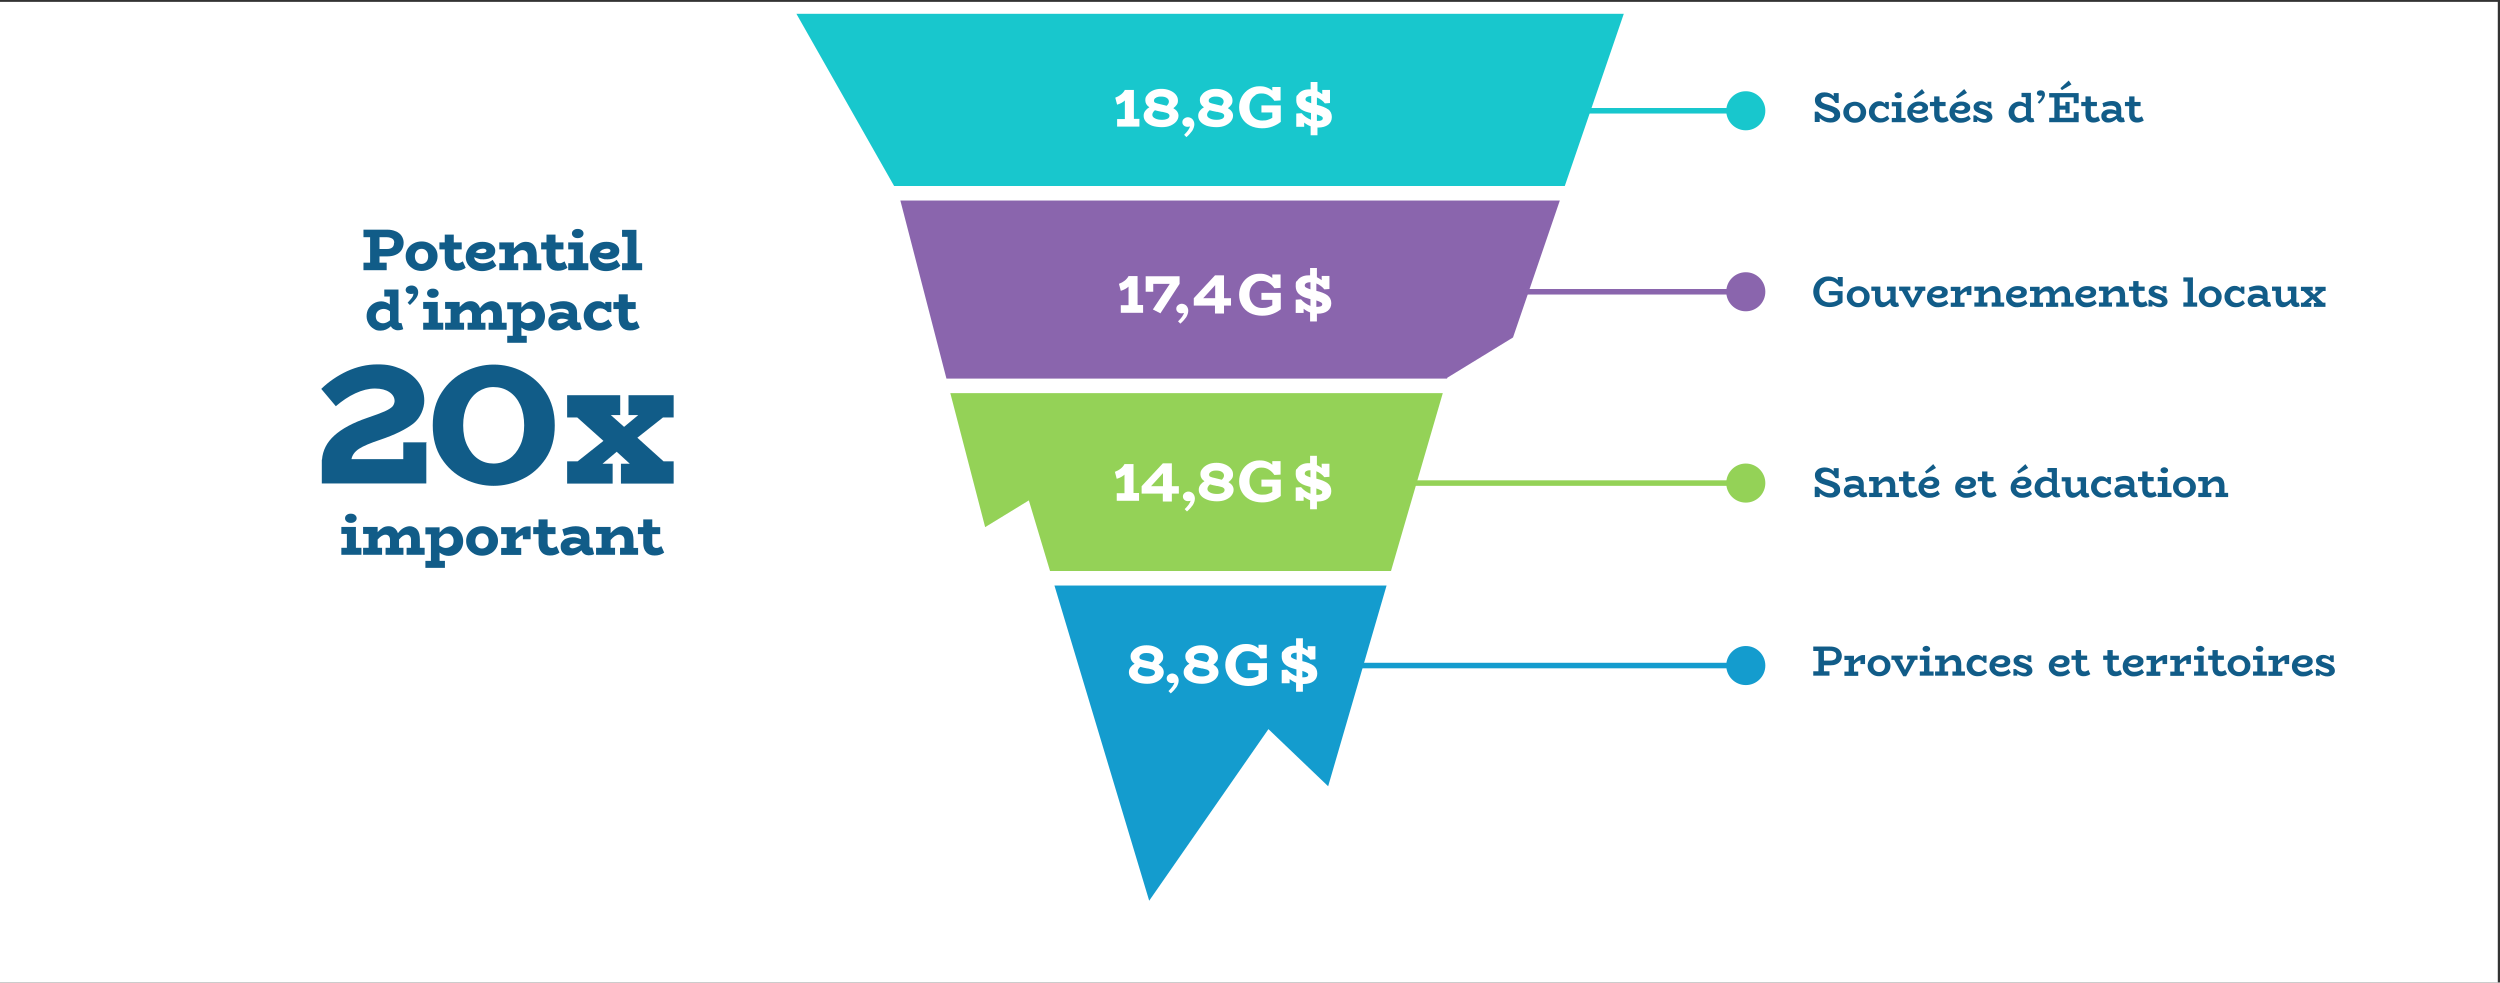 <svg xmlns="http://www.w3.org/2000/svg" id="uuid-f8b8337a-a5c6-47f8-929c-614fe394c587" viewBox="0 0 1356.4 533.1"><rect x="0" y="0" width="1356.4" height="533.1" fill="#333333" stroke="none"/><defs><style>      .st0 {        stroke: #18c7cd;      }      .st0, .st1, .st2, .st3 {        fill: none;        stroke-miterlimit: 10;        stroke-width: 3px;      }      .st1 {        stroke: #8a65ad;      }      .st2 {        stroke: #149cce;      }      .st4 {        fill: #18c7cd;      }      .st5 {        fill: #fff;      }      .st6 {        fill: #149cce;      }      .st7 {        fill: #8a65ad;      }      .st8 {        fill: #115c88;      }      .st3 {        stroke: #94d257;      }      .st9 {        fill: #94d257;      }    </style></defs><rect class="st5" x="-1.2" y="1" width="1356.4" height="533.1"></rect><polygon class="st4" points="881 7.5 432.1 7.5 485.1 100.9 849 100.9 881 7.5"></polygon><polygon class="st9" points="534.5 286 558.2 271.5 569.7 309.8 754.7 309.8 782.8 213.3 515.6 213.3 534.5 286"></polygon><polygon class="st6" points="623.5 488.7 688.2 395.6 720.6 426.6 752.3 317.7 572.1 317.7 623.5 488.7"></polygon><polygon class="st7" points="820.9 183.1 846.3 108.8 488.5 108.8 513.5 205.4 785.1 205.4 785.3 204.9 820.9 183.1"></polygon><path class="st5" d="M712.6,361.1c1.4,1,2.1,2.5,2.1,4.3s-.7,3.2-2,4.2-3.2,1.5-5.4,1.5h-.4v4.2h-3.7v-4.9c-1.2-.4-2.4-1.1-3.5-2v2.3h-4.3v-7.2l2.9-.2c.7.8,1.4,1.5,2.3,2.1.9.6,1.8,1.1,2.8,1.5v-3.7c.2,0-.3,0-1.4-.4-4.4-1.1-6.6-3.3-6.6-6.6s.3-2.2.9-3.1c.6-.9,1.4-1.6,2.5-2.1,1.1-.5,2.2-.7,3.5-.7s.7,0,.9,0v-4h3.7v5c1,.5,1.8,1,2.6,1.6v-2.3h4.2v7.1l-2.8.2c-.4-.6-1-1.2-1.8-1.8s-1.6-1.1-2.5-1.4v4c2.6.6,4.6,1.4,6,2.4h0ZM701.1,357c.5.3,1.2.6,2.4,1v-3.9c-1,0-1.8.2-2.3.5s-.8.8-.8,1.3.2.8.7,1.1h0ZM709,367.2c.5-.2.8-.6.8-1.1s-.2-.8-.8-1.1-1.3-.7-2.4-1v3.5h.2c.9,0,1.7-.1,2.2-.3h0Z"></path><path class="st5" d="M631.4,364.8c0,1.1-.4,2.1-1.1,3-.7,1-1.8,1.7-3.1,2.3s-3,.9-4.8.9-4-.3-5.4-.9c-1.5-.6-2.6-1.3-3.4-2.3s-1.1-2-1.1-3.1.3-1.9.9-2.7,1.3-1.4,2.2-1.9c-1.5-1-2.2-2.3-2.2-3.8s.3-2,1.1-3c.7-1,1.7-1.7,3-2.3,1.3-.6,2.8-.9,4.6-.9s3.3.3,4.7.9,2.4,1.3,3.2,2.3c.8,1,1.1,2,1.1,3.1s-.2,1.7-.7,2.4-1.1,1.3-1.8,1.8c1.9,1.1,2.8,2.5,2.8,4.1h0ZM625.4,366.5c.8-.4,1.2-.9,1.2-1.6s-.2-.8-.5-1.1-.7-.5-1.2-.6c-.5-.1-1.1-.3-2-.5-.3,0-.6,0-.8-.1-1.2-.2-2.3-.5-3.4-.8-1,.9-1.4,1.7-1.4,2.5s.5,1.5,1.6,2c1,.5,2.2.7,3.6.7s2.1-.2,2.9-.5h0ZM619.4,354.9c-.8.4-1.2.9-1.2,1.6s.3,1,.8,1.2,1.4.5,2.5.7l.8.2c.9.2,1.8.4,2.8.7.8-.8,1.2-1.5,1.2-2.3s-.4-1.5-1.2-2c-.8-.5-1.8-.7-3.1-.7s-1.9.2-2.6.5h0Z"></path><path class="st5" d="M661.1,364.8c0,1.1-.4,2.1-1.1,3-.7,1-1.8,1.7-3.1,2.3s-3,.9-4.8.9-4-.3-5.4-.9c-1.5-.6-2.6-1.3-3.4-2.3s-1.1-2-1.1-3.1.3-1.9.9-2.7,1.3-1.4,2.2-1.9c-1.5-1-2.2-2.3-2.2-3.8s.3-2,1.1-3c.7-1,1.7-1.7,3-2.3,1.3-.6,2.8-.9,4.6-.9s3.3.3,4.7.9,2.4,1.3,3.2,2.3c.8,1,1.1,2,1.1,3.1s-.2,1.7-.7,2.4-1.1,1.3-1.8,1.8c1.9,1.1,2.8,2.5,2.8,4.1h0ZM655,366.5c.8-.4,1.2-.9,1.2-1.6s-.2-.8-.5-1.1-.7-.5-1.2-.6c-.5-.1-1.1-.3-2-.5-.3,0-.6,0-.8-.1-1.2-.2-2.3-.5-3.4-.8-1,.9-1.4,1.7-1.4,2.5s.5,1.5,1.6,2c1,.5,2.2.7,3.6.7s2.1-.2,2.9-.5h0ZM649,354.9c-.8.4-1.2.9-1.2,1.6s.3,1,.8,1.2,1.4.5,2.5.7l.8.2c.9.2,1.8.4,2.8.7.8-.8,1.2-1.5,1.2-2.3s-.4-1.5-1.2-2c-.8-.5-1.8-.7-3.1-.7s-1.9.2-2.6.5h0Z"></path><path class="st5" d="M720.2,262.1c1.4,1,2.1,2.5,2.1,4.3s-.7,3.2-2,4.2-3.2,1.5-5.4,1.5h-.4v4.2h-3.7v-4.9c-1.2-.4-2.4-1.1-3.5-2v2.3h-4.3v-7.2l2.9-.2c.7.8,1.4,1.5,2.3,2.1.9.6,1.8,1.1,2.8,1.5v-3.7c.2,0-.3,0-1.4-.4-4.4-1.1-6.6-3.3-6.6-6.6s.3-2.2.9-3.1c.6-.9,1.4-1.6,2.5-2.1,1.1-.5,2.2-.7,3.5-.7s.7,0,.9,0v-4h3.7v5c1,.5,1.8,1,2.6,1.6v-2.3h4.2v7.1l-2.8.2c-.4-.6-1-1.2-1.8-1.8s-1.6-1.1-2.5-1.4v4c2.6.6,4.6,1.4,6,2.4h0ZM708.6,258c.5.3,1.2.6,2.4,1v-3.9c-1,0-1.8.2-2.3.5-.5.3-.8.8-.8,1.3s.2.8.7,1.1h0ZM716.6,268.2c.5-.2.8-.6.8-1.1s-.2-.8-.8-1.1-1.3-.7-2.4-1v3.5h.2c.9,0,1.7-.1,2.2-.3h0Z"></path><path class="st5" d="M618,267.6v4.1h-12.1v-4.1h4.2v-10.1c-.9.9-2.3,1.7-4.2,2.3l-1-3.8c2.4-.9,4.2-2.3,5.2-4.2h4.9v15.7h3,0Z"></path><path class="st5" d="M639.6,267.8h-3.8v4.3h-4.9v-4.3h-11.5v-4l11.5-12.4h4.9v12.4h3.8v4ZM631,263.8v-7.1l-6.5,7.1h6.5Z"></path><path class="st5" d="M669.3,265.8c0,1.1-.4,2.1-1.1,3-.7,1-1.8,1.7-3.1,2.3s-3,.9-4.8.9-4-.3-5.4-.9c-1.5-.6-2.6-1.3-3.4-2.3s-1.1-2-1.1-3.1.3-1.9.9-2.7,1.3-1.4,2.2-1.9c-1.5-1-2.2-2.3-2.2-3.8s.3-2,1.1-3c.7-.9,1.7-1.7,3-2.3,1.3-.6,2.8-.9,4.6-.9s3.3.3,4.7.9,2.4,1.3,3.2,2.3c.8.9,1.1,2,1.1,3.1s-.2,1.7-.7,2.4-1.1,1.3-1.8,1.8c1.9,1.1,2.8,2.5,2.8,4.1h0ZM663.2,267.5c.8-.4,1.2-.9,1.2-1.6s-.2-.8-.5-1.1-.7-.5-1.2-.6c-.5-.1-1.1-.3-2-.5-.3,0-.6,0-.8-.1-1.2-.2-2.3-.5-3.4-.8-1,.9-1.4,1.7-1.4,2.5s.5,1.5,1.6,2c1,.5,2.2.7,3.6.7s2.1-.2,2.9-.5h0ZM657.2,255.9c-.8.4-1.2.9-1.2,1.6s.3,1,.8,1.2,1.4.5,2.5.7l.8.2c.9.2,1.8.4,2.8.7.8-.8,1.2-1.5,1.2-2.3s-.4-1.5-1.2-2c-.8-.5-1.8-.7-3.1-.7s-1.9.2-2.6.5h0Z"></path><path class="st5" d="M720.2,160.2c1.4,1.1,2.1,2.5,2.1,4.3s-.7,3.2-2,4.2-3.2,1.5-5.4,1.5h-.4v4.2h-3.7v-4.9c-1.2-.4-2.4-1.1-3.5-2v2.3h-4.3v-7.2l2.9-.2c.7.8,1.4,1.5,2.3,2.1.9.6,1.8,1.1,2.8,1.5v-3.7c.2,0-.3,0-1.4-.4-4.4-1.1-6.6-3.3-6.6-6.6s.3-2.2.9-3.1c.6-.9,1.4-1.6,2.5-2.1,1.1-.5,2.2-.7,3.5-.7s.7,0,.9,0v-4h3.7v5c1,.5,1.8,1,2.6,1.6v-2.3h4.2v7.1l-2.8.2c-.4-.6-1-1.2-1.8-1.8s-1.6-1.1-2.5-1.4v4c2.6.6,4.6,1.4,6,2.4h0ZM708.6,156c.5.3,1.2.6,2.4,1v-3.9c-1,0-1.8.2-2.3.5-.5.3-.8.8-.8,1.3s.2.8.7,1.1h0ZM716.6,166.2c.5-.2.8-.6.8-1.1s-.2-.8-.8-1.1-1.3-.7-2.4-1v3.5h.2c.9,0,1.7-.1,2.2-.3h0Z"></path><path class="st5" d="M620.2,165.6v4.1h-12.1v-4.1h4.2v-10.1c-.9.9-2.3,1.7-4.2,2.3l-1-3.8c2.4-.9,4.2-2.3,5.2-4.2h4.9v15.7h3,0Z"></path><path class="st5" d="M640,149.9v4.1l-10.4,16-4.1-2.1,9.2-13.9h-9v4.3h-4.1v-8.4h18.3Z"></path><path class="st5" d="M667.9,165.8h-3.8v4.3h-4.9v-4.3h-11.5v-4l11.5-12.4h4.9v12.4h3.8v4ZM659.3,161.8v-7.1l-6.5,7.1h6.5Z"></path><path class="st5" d="M720.5,59.2c1.4,1,2.1,2.5,2.1,4.3s-.7,3.2-2,4.2c-1.4,1-3.2,1.5-5.4,1.5h-.4v4.2h-3.7v-4.9c-1.2-.4-2.4-1.1-3.5-2v2.3h-4.3v-7.2l2.9-.2c.7.8,1.4,1.5,2.3,2.1.9.6,1.8,1.1,2.8,1.5v-3.7c.2,0-.3,0-1.4-.3-4.4-1.1-6.6-3.3-6.6-6.6s.3-2.2.9-3.1c.6-.9,1.4-1.6,2.5-2.1,1.1-.5,2.2-.7,3.5-.7s.7,0,.9,0v-4h3.7v5c1,.5,1.8,1,2.6,1.6v-2.3h4.2v7.1l-2.8.2c-.4-.6-1-1.2-1.8-1.8s-1.6-1.1-2.5-1.4v4c2.6.6,4.6,1.4,6,2.4h0ZM709,55c.5.3,1.2.6,2.4,1v-3.9c-1,0-1.8.2-2.3.5s-.8.8-.8,1.3.2.8.7,1.2h0ZM716.9,65.3c.5-.2.8-.6.8-1.1s-.2-.8-.8-1.1-1.3-.7-2.4-1v3.5h.2c.9,0,1.7,0,2.2-.3h0Z"></path><path class="st5" d="M618.2,64.6v4.1h-12.1v-4.1h4.2v-10.1c-.9.9-2.3,1.7-4.2,2.3l-1-3.8c2.4-.9,4.2-2.3,5.2-4.2h4.9v15.7h3,0Z"></path><path class="st5" d="M639.4,62.8c0,1.1-.4,2.1-1.1,3s-1.8,1.7-3.1,2.3-3,.9-4.8.9-4-.3-5.4-.8c-1.5-.6-2.6-1.3-3.4-2.3s-1.1-2-1.1-3.1.3-1.9.9-2.7,1.3-1.4,2.2-1.9c-1.5-1-2.2-2.3-2.2-3.8s.3-2,1.1-3c.7-1,1.7-1.7,3-2.3,1.3-.6,2.8-.9,4.6-.9s3.3.3,4.7.9,2.4,1.3,3.2,2.3c.8,1,1.1,2,1.1,3.1s-.2,1.7-.7,2.4-1.1,1.3-1.8,1.8c1.9,1.1,2.8,2.5,2.8,4.1h0ZM633.3,64.5c.8-.4,1.2-.9,1.2-1.6s-.2-.8-.5-1.1c-.3-.3-.7-.5-1.2-.6s-1.1-.3-2-.5c-.3,0-.6,0-.8-.1-1.2-.2-2.3-.5-3.4-.8-1,.9-1.4,1.7-1.4,2.5s.5,1.5,1.6,2c1,.5,2.2.7,3.6.7s2.1-.2,2.9-.5h0ZM627.3,53c-.8.3-1.2.9-1.2,1.6s.3,1,.8,1.2,1.4.5,2.5.7l.8.2c.9.2,1.8.4,2.8.7.8-.8,1.2-1.5,1.2-2.3s-.4-1.5-1.2-2c-.8-.5-1.8-.7-3.1-.7s-1.9.2-2.6.5h0Z"></path><path class="st5" d="M669,62.8c0,1.1-.4,2.1-1.1,3s-1.8,1.7-3.1,2.3-3,.9-4.8.9-4-.3-5.4-.8c-1.5-.6-2.6-1.3-3.4-2.3s-1.1-2-1.1-3.1.3-1.9.9-2.7,1.3-1.4,2.2-1.9c-1.5-1-2.2-2.3-2.2-3.8s.3-2,1.1-3c.7-1,1.7-1.7,3-2.3,1.3-.6,2.8-.9,4.6-.9s3.3.3,4.7.9,2.4,1.3,3.2,2.3c.8,1,1.1,2,1.1,3.1s-.2,1.7-.7,2.4-1.1,1.3-1.8,1.8c1.9,1.1,2.8,2.5,2.8,4.1h0ZM663,64.5c.8-.4,1.2-.9,1.2-1.6s-.2-.8-.5-1.1c-.3-.3-.7-.5-1.2-.6s-1.1-.3-2-.5c-.3,0-.6,0-.8-.1-1.2-.2-2.3-.5-3.4-.8-1,.9-1.4,1.7-1.4,2.5s.5,1.5,1.6,2c1,.5,2.2.7,3.6.7s2.1-.2,2.9-.5h0ZM657,53c-.8.3-1.2.9-1.2,1.6s.3,1,.8,1.2,1.4.5,2.5.7l.8.2c.9.2,1.8.4,2.8.7.8-.8,1.2-1.5,1.2-2.3s-.4-1.5-1.2-2c-.8-.5-1.8-.7-3.1-.7s-1.9.2-2.6.5h0Z"></path><path class="st8" d="M231.3,240.3v22h-56.7v-12.9h.1c.4-5,2.6-9.4,6.7-13.1s10-6.9,17.9-9.6c4.2-1.4,7.3-2.6,9.4-3.5,2-.9,3.4-1.8,4.2-2.6.7-.8,1.1-1.8,1.2-2.9,0-2-.9-3.6-2.8-4.9-1.9-1.3-4.5-2-7.9-2s-6.9.9-10.6,2.6-7.2,4.1-10.6,7l-7.9-9.4c4-3.9,8.7-7.1,14-9.6,5.3-2.4,10.8-3.7,16.5-3.7s8.5.8,12.4,2.3,7,3.8,9.4,6.8c2.4,3,3.6,6.5,3.6,10.6s-2,9.3-5.9,12.4c-4,3.1-10,6.1-18,8.8-5.4,1.8-9.2,3.4-11.5,4.9-2.3,1.5-3.7,3.4-4.1,5.6h28.1v-9.1h12.8,0Z"></path><path class="st8" d="M252,259.9c-5.1-2.5-9.2-6.2-12.4-11.1-3.2-4.9-4.8-10.9-4.8-18s1.6-13,4.9-18c3.2-4.9,7.4-8.7,12.5-11.2,5.1-2.5,10.3-3.8,15.6-3.8s10.7,1.2,15.8,3.8,9.3,6.2,12.5,11.2c3.2,4.9,4.9,10.9,4.9,18s-1.6,13-4.9,18c-3.3,4.9-7.5,8.7-12.6,11.1-5.1,2.5-10.4,3.7-15.7,3.7s-10.7-1.2-15.8-3.7h0ZM276.2,249c2.5-1.7,4.5-4.1,6-7.3,1.5-3.1,2.2-6.8,2.2-10.9s-.7-7.9-2.1-11-3.4-5.6-6-7.3c-2.5-1.7-5.4-2.5-8.6-2.5s-5.8.9-8.3,2.5c-2.5,1.7-4.5,4.1-5.9,7.3-1.5,3.2-2.2,6.8-2.2,11s.7,7.8,2.2,10.9,3.4,5.6,5.9,7.3c2.5,1.7,5.3,2.5,8.4,2.5s5.9-.9,8.4-2.5h0Z"></path><path class="st8" d="M345.8,237.5l14.2,12.8h5.5v12.1h-28.6v-10.8h4.8l-7.1-6.5-7.7,6.5h5.5v10.8h-24.7v-12.1h5.7l14-11.1-14.2-12.7h-5.5v-12.1h28.8v10.8h-5.1l7.2,6.4,7.7-6.4h-5.3v-10.8h24.5v12.1h-5.8l-13.9,11h0Z"></path><circle class="st4" cx="947.2" cy="60.1" r="10.6"></circle><line class="st0" x1="947.2" y1="60.1" x2="804.6" y2="60.1"></line><circle class="st7" cx="947.2" cy="158.3" r="10.6"></circle><line class="st1" x1="947.2" y1="158.3" x2="804.6" y2="158.3"></line><circle class="st9" cx="947.2" cy="262.1" r="10.6"></circle><line class="st3" x1="947.2" y1="262.1" x2="747.2" y2="262.1"></line><circle class="st6" cx="947.2" cy="361.1" r="10.6"></circle><line class="st2" x1="947.2" y1="361.1" x2="734.6" y2="361.1"></line><path class="st5" d="M681.3,51.6c-1,.6-1.9,1.4-2.5,2.5-.6,1.1-.9,2.4-.9,4s.3,2.7.9,3.8c.6,1.1,1.4,2,2.4,2.6,1,.6,2.2.9,3.6.9s2.3-.1,3.1-.4c.9-.3,1.7-.6,2.4-1.1v-2.9h-5.9v-3.8h10.5v8.9c-1.2,1-2.6,1.8-4.4,2.5s-3.7,1-5.8,1-4.7-.5-6.6-1.5c-1.9-1-3.3-2.4-4.3-4.1-1-1.7-1.5-3.7-1.5-5.8s.5-4,1.5-5.8c1-1.7,2.3-3.1,4-4.1,1.7-1,3.5-1.5,5.5-1.5s2.7.2,3.9.6c1.2.4,2.2,1,3.1,1.8v-2h4.5v7.3l-3.4.2c-.7-1.1-1.6-2-2.8-2.8-1.2-.8-2.5-1.2-4.1-1.2s-2.5.3-3.5.9Z"></path><g><path class="st8" d="M214.8,125.5c1.3.6,2.4,1.4,3.1,2.5.7,1.1,1.1,2.3,1.1,3.7s-.4,2.8-1.1,3.9c-.7,1.1-1.7,2-3.1,2.6-1.3.6-2.9.9-4.6.9h-4.3v3.4h3.9v4.1h-12.6v-4.1h3.6v-13.8h-3.6v-4.1h12.9c1.7,0,3.3.3,4.6.9ZM213.9,131.7c0-1.1-.4-1.9-1.2-2.3-.8-.4-1.7-.7-2.9-.7h-3.9v6.4h4c2.6,0,3.9-1.1,3.9-3.4Z"></path><path class="st8" d="M224.5,146c-1.3-.7-2.4-1.6-3.2-2.8-.8-1.2-1.2-2.6-1.2-4.2s.4-2.9,1.2-4.2c.8-1.2,1.9-2.2,3.2-2.8,1.3-.7,2.8-1,4.3-1s2.9.3,4.2,1c1.3.7,2.4,1.6,3.2,2.8.8,1.2,1.2,2.6,1.2,4.2s-.4,2.9-1.2,4.2c-.8,1.2-1.9,2.2-3.2,2.8-1.3.7-2.8,1-4.3,1s-2.9-.3-4.3-1ZM231.3,142.1c.7-.8,1-1.8,1-3s-.3-2.3-1-3c-.7-.8-1.6-1.1-2.6-1.1s-1.9.4-2.6,1.1c-.7.8-1,1.8-1,3s.3,2.3,1,3c.7.8,1.6,1.1,2.6,1.1s1.9-.4,2.6-1.1Z"></path><path class="st8" d="M252.7,145.3c-.7.5-1.5.9-2.4,1.2-.9.3-1.8.4-2.9.4-1.9,0-3.5-.6-4.5-1.8-1.1-1.2-1.6-2.9-1.6-4.9v-4.9h-2.9v-3.8h2.9v-4.2h4.9v4.2h4.3v3.8h-4.3v4.9c0,.8.2,1.4.5,1.9.4.4.9.7,1.6.7s.9,0,1.3-.2c.4-.2.9-.4,1.5-.8l1.6,3.6Z"></path><path class="st8" d="M269.3,144.2c-1,.9-2.2,1.6-3.5,2.1-1.3.5-2.7.8-4.3.8s-3-.3-4.3-.9c-1.4-.6-2.4-1.5-3.3-2.7-.8-1.2-1.2-2.5-1.2-4.1s.4-3,1.2-4.3c.8-1.3,1.9-2.2,3.3-2.9,1.4-.7,2.8-1,4.4-1s2.6.2,3.7.6c1.1.4,1.9,1,2.5,1.7.6.7.9,1.6.9,2.6,0,1.5-.6,2.6-1.8,3.4-1.2.8-2.7,1.2-4.5,1.2s-1.9,0-2.7-.3c-.8-.2-1.6-.5-2.4-.9,0,1.1.5,1.9,1.4,2.5.8.6,1.8.9,3,.9,2.1,0,3.9-.6,5.6-1.9l2,3.2ZM259.7,135.4c-.7.4-1.3.9-1.7,1.5,1,.3,2.1.5,3.2.5.9,0,1.5-.2,2-.4.5-.2.7-.6.7-1s-.2-.6-.5-.8c-.3-.2-.8-.3-1.4-.3s-1.6.2-2.3.6Z"></path><path class="st8" d="M293.7,142.8v3.8h-9.8v-3.8h2.4v-4.2c0-.9-.3-1.6-.8-2.1-.5-.5-1.2-.8-2.1-.8-1.5,0-3,1-4.6,2.9v4.2h2.4v3.8h-10.3v-3.8h3v-7.5h-3v-3.8h7.9v3.4c1.1-1.3,2.2-2.2,3.2-2.8,1-.6,2.1-.9,3.3-.9,1.9,0,3.4.6,4.4,1.9,1,1.3,1.5,3.1,1.5,5.6v4.2h2.6Z"></path><path class="st8" d="M307.9,145.3c-.7.5-1.5.9-2.4,1.2-.9.3-1.8.4-2.9.4-1.9,0-3.5-.6-4.5-1.8-1.1-1.2-1.6-2.9-1.6-4.9v-4.9h-2.9v-3.8h2.9v-4.2h4.9v4.2h4.3v3.8h-4.3v4.9c0,.8.2,1.4.5,1.9s.9.7,1.6.7.9,0,1.3-.2c.4-.2.9-.4,1.5-.8l1.6,3.6Z"></path><path class="st8" d="M319.2,142.8v3.8h-10.9v-3.8h3v-7.5h-3v-3.8h7.9v11.3h3ZM311.2,128.5c-.6-.5-.9-1.1-.9-1.8s.3-1.4.9-1.8c.6-.5,1.3-.7,2.2-.7s1.7.2,2.3.7c.6.5.9,1.1.9,1.8s-.3,1.3-.9,1.8c-.6.5-1.4.7-2.3.7s-1.6-.2-2.2-.7Z"></path><path class="st8" d="M336.6,144.2c-1,.9-2.2,1.6-3.5,2.1-1.3.5-2.7.8-4.3.8s-3-.3-4.3-.9c-1.4-.6-2.4-1.5-3.3-2.7-.8-1.2-1.2-2.5-1.2-4.1s.4-3,1.2-4.3c.8-1.3,1.9-2.2,3.3-2.9,1.4-.7,2.8-1,4.4-1s2.6.2,3.7.6c1.1.4,1.9,1,2.5,1.7.6.7.9,1.6.9,2.6,0,1.5-.6,2.6-1.8,3.4-1.2.8-2.7,1.2-4.5,1.2s-1.9,0-2.7-.3-1.6-.5-2.4-.9c0,1.1.5,1.9,1.4,2.5.8.6,1.8.9,3,.9,2.1,0,3.9-.6,5.6-1.9l2,3.2ZM327,135.4c-.7.4-1.3.9-1.7,1.5,1,.3,2.1.5,3.2.5.9,0,1.5-.2,2-.4.5-.2.7-.6.7-1s-.2-.6-.5-.8c-.3-.2-.8-.3-1.4-.3s-1.6.2-2.3.6Z"></path><path class="st8" d="M348.4,142.8v3.8h-10.9v-3.8h3v-14.3h-3v-3.8h7.8v18.1h3.1Z"></path><path class="st8" d="M218.9,178.5c-.3.2-.8.4-1.3.5-.5.1-1.1.2-1.7.2-.9,0-1.6-.2-2.3-.6s-1.2-.9-1.5-1.6c-1.7,1.6-3.6,2.4-5.6,2.4s-2.6-.3-3.7-1c-1.2-.7-2.1-1.6-2.8-2.8-.7-1.2-1.1-2.5-1.1-4s.3-2.9,1-4.1c.7-1.2,1.7-2.2,2.9-2.9,1.2-.7,2.6-1.1,4.1-1.1s3.3.6,4.6,1.7v-4.3h-3v-3.8h7.7v17.3c0,.6.3.9.8.9s.6,0,.8-.1l1,3.4ZM205,174.3c.7.7,1.6,1.1,2.8,1.1s2.4-.5,3.8-1.6v-4.9c-1.2-.9-2.3-1.3-3.4-1.3s-2.3.4-3.1,1.1c-.8.7-1.2,1.7-1.2,2.9s.3,2,1,2.8Z"></path><path class="st8" d="M221.2,164.2c1-1.1,1.8-2,2.3-2.7.5-.7.8-1.4.8-2.2-.3.1-.8.2-1.4.2s-1.4-.2-2-.6c-.5-.4-.8-1-.8-1.6s.3-1.3.9-1.7c.6-.4,1.4-.7,2.3-.7s1.9.3,2.6,1c.6.7,1,1.5,1,2.7s-.4,2.2-1.2,3.3c-.8,1.1-1.9,2.3-3.3,3.6l-1.2-1.2Z"></path><path class="st8" d="M240.5,175.1v3.8h-10.9v-3.8h3v-7.5h-3v-3.8h7.9v11.3h3ZM232.6,160.9c-.6-.5-.9-1.1-.9-1.8s.3-1.4.9-1.8c.6-.5,1.3-.7,2.2-.7s1.7.2,2.3.7c.6.5.9,1.1.9,1.8s-.3,1.3-.9,1.8c-.6.5-1.4.7-2.3.7s-1.6-.2-2.2-.7Z"></path><path class="st8" d="M274.9,175.1v3.8h-9.8v-3.8h2.4v-4.4c0-.8-.2-1.4-.6-1.9-.4-.5-1-.8-1.7-.8-1.4,0-2.8.9-4.2,2.6v4.5h2.4v3.8h-9.7v-3.8h2.4v-4.4c0-.8-.2-1.4-.6-1.9-.4-.5-1-.8-1.8-.8-1.4,0-2.8.9-4.3,2.6v4.5h2.4v3.8h-10.3v-3.8h3v-7.5h-3v-3.8h7.9v2.8c.9-1,1.8-1.8,2.8-2.4,1-.6,2.1-.8,3.2-.8s2.2.3,3.1,1c.9.7,1.5,1.6,1.9,2.8.9-1.2,1.9-2.2,3-2.8,1.1-.6,2.3-1,3.5-1s3,.6,4,1.9c1,1.2,1.4,3,1.4,5.4v4.4h2.6Z"></path><path class="st8" d="M292.1,164.5c1.1.7,1.9,1.6,2.6,2.9.6,1.2,1,2.6,1,4.1s-.3,2.8-1,4.1c-.7,1.2-1.7,2.2-2.9,2.9-1.2.7-2.6,1-4.1,1s-3.4-.6-4.8-1.8v4.5h2.9v3.8h-10.6v-3.8h3v-14.4h-3v-3.8h7.7v2.9c.9-1.1,1.8-1.9,2.8-2.5,1-.6,2-.9,3.1-.9s2.4.3,3.5,1ZM289.4,174.3c.8-.7,1.1-1.7,1.1-2.9s-.3-2-1-2.8c-.6-.7-1.5-1.1-2.6-1.1s-1.4.2-2.1.7c-.7.5-1.4,1.1-2.1,2v3.7c1.2.9,2.4,1.4,3.5,1.4s2.4-.4,3.1-1.1Z"></path><path class="st8" d="M315.7,178.5c-.3.2-.8.4-1.3.5-.6.1-1.2.2-1.8.2s-1.6-.2-2.3-.7c-.7-.5-1.2-1.1-1.5-2-2,1.9-4,2.8-6.2,2.8s-2.7-.4-3.6-1.2c-1-.8-1.5-2-1.5-3.6s.3-2,.9-2.8c.6-.8,1.4-1.4,2.4-1.7,1-.4,2-.6,3-.6s1.7,0,2.5.3c.7.2,1.5.4,2.2.7v-.9c0-.6-.3-1.1-1-1.5-.7-.3-1.5-.5-2.5-.5s-1.6.1-2.6.3c-1,.2-2,.5-3,.9l-1-3.6c2.7-1.1,5.1-1.7,7.3-1.7s4.2.6,5.5,1.7,1.9,2.6,1.9,4.5v4.5c0,.6.3.9.8.9s.5,0,.8-.1l.9,3.4ZM302.8,175.2c.3.2.7.3,1.2.3s1.2-.2,2-.5c.8-.3,1.6-.8,2.5-1.4h0c-1.2-.5-2.4-.7-3.7-.7-.7,0-1.3.1-1.8.4-.5.2-.7.6-.7,1.1s.2.7.5.8Z"></path><path class="st8" d="M332.2,176.6c-1,.9-2.1,1.6-3.3,2.1-1.2.5-2.5.7-3.9.7s-2.9-.4-4.2-1.1c-1.3-.7-2.3-1.7-3-2.9-.7-1.2-1.1-2.6-1.1-4.1s.3-2.7,1-3.9c.7-1.2,1.6-2.2,2.8-2.9,1.2-.7,2.4-1.1,3.7-1.1s1.8.1,2.4.4c.7.3,1.3.7,1.8,1.2v-1.2h3.3v5.5h-2c-1.1-1.3-2.4-2-4-2s-2.1.4-2.9,1.1c-.8.7-1.1,1.6-1.1,2.8s.4,2.2,1.1,2.9c.7.8,1.7,1.1,2.8,1.1s1.6-.2,2.3-.5c.7-.3,1.4-.8,2.2-1.4l2,3.2Z"></path><path class="st8" d="M347.1,177.7c-.7.5-1.5.9-2.4,1.2-.9.3-1.8.4-2.9.4-1.9,0-3.5-.6-4.5-1.8-1.1-1.2-1.6-2.9-1.6-4.9v-4.9h-2.9v-3.8h2.9v-4.2h4.9v4.2h4.3v3.8h-4.3v4.9c0,.8.2,1.4.5,1.9s.9.7,1.6.7.9,0,1.3-.2c.4-.2.9-.4,1.5-.8l1.6,3.6Z"></path></g><g><path class="st8" d="M996.8,59c1.1.8,1.6,1.8,1.6,3.2s-.2,1.7-.7,2.3c-.5.7-1.1,1.2-1.9,1.5-.8.4-1.8.5-2.8.5-2,0-3.9-.8-5.7-2.4v2.1h-2.7v-5.6h1.8c.8,1,1.8,1.8,3,2.5s2.3,1,3.4,1,1.3-.1,1.7-.4c.4-.3.7-.7.7-1.2s-.4-1.1-1.2-1.6c-.8-.4-2.1-.9-3.9-1.4-1.9-.5-3.3-1.2-4.1-2-.9-.8-1.3-1.9-1.3-3.1s.2-1.6.7-2.3c.5-.7,1.1-1.2,1.9-1.5.8-.4,1.7-.5,2.6-.5,2,0,3.7.7,5,2.1v-1.7h2.7v5.4h-1.7c-.6-1-1.3-1.9-2.2-2.5-.9-.6-1.9-.9-2.9-.9s-1.5.2-2,.5c-.5.3-.8.8-.8,1.3s.3,1.1,1,1.5,1.7.8,3.3,1.2c2,.6,3.6,1.3,4.7,2Z"></path><path class="st8" d="M1003.3,65.9c-.9-.5-1.7-1.2-2.3-2-.6-.9-.9-1.9-.9-3s.3-2.1.9-3c.6-.9,1.3-1.6,2.3-2s2-.7,3-.7,2,.2,3,.7,1.7,1.2,2.3,2c.6.9.9,1.9.9,3s-.3,2.1-.8,3c-.6.9-1.3,1.6-2.3,2-.9.5-2,.7-3.1.7s-2.1-.2-3-.7ZM1008.6,63.3c.6-.6.9-1.5.9-2.5s-.3-1.9-.9-2.5c-.6-.6-1.3-.9-2.2-.9s-1.7.3-2.3.9c-.6.6-.9,1.5-.9,2.5s.3,1.9.9,2.5c.6.6,1.3.9,2.3.9s1.6-.3,2.2-.9Z"></path><path class="st8" d="M1025.1,64.5c-.7.6-1.5,1.2-2.3,1.5-.9.4-1.8.5-2.8.5s-2.1-.2-3-.7c-.9-.5-1.6-1.2-2.2-2.1s-.8-1.9-.8-3,.3-2,.8-2.9c.5-.9,1.2-1.6,2-2.1.8-.5,1.7-.8,2.7-.8s1.4.1,1.9.4c.5.2,1,.6,1.4,1.1v-1.1h2v3.9h-1.2c-.8-1.2-1.9-1.8-3.2-1.8s-1.8.3-2.4.9-.9,1.4-.9,2.4.2,1.2.5,1.8c.3.5.7.9,1.2,1.2.5.3,1,.4,1.6.5.7,0,1.3-.1,1.9-.4s1.1-.6,1.7-1.1l1.2,1.9Z"></path><path class="st8" d="M1033.9,64v2.3h-7.5v-2.3h2.3v-6.3h-2.3v-2.3h5.2v8.6h2.3ZM1028.5,52.8c-.4-.3-.6-.7-.6-1.1s.2-.9.6-1.2.9-.5,1.4-.5,1.1.2,1.5.5.6.7.6,1.2-.2.8-.6,1.1c-.4.3-.9.5-1.5.5s-1-.2-1.4-.5Z"></path><path class="st8" d="M1046.3,64.6c-1.5,1.3-3.3,2-5.3,2s-2.1-.2-3-.6-1.7-1.1-2.3-1.9c-.6-.8-.9-1.8-.9-3s.3-2.3.9-3.2c.6-.9,1.4-1.6,2.3-2.1,1-.5,2-.7,3.1-.7s1.8.1,2.6.4c.7.3,1.3.7,1.8,1.2.4.5.6,1.1.6,1.8s-.2,1.3-.6,1.8c-.4.5-1,.9-1.7,1.1-.7.2-1.4.4-2.2.4s-1.4,0-2-.2c-.6-.2-1.3-.4-1.9-.6,0,1,.4,1.8,1,2.3.7.6,1.5.8,2.5.8,1.5,0,2.9-.5,4-1.5l1.2,1.9ZM1039.3,57.9c-.6.4-1.1.9-1.4,1.5,1,.3,1.9.5,2.9.5.7,0,1.3-.1,1.7-.4s.6-.6.6-1-.2-.7-.5-.9c-.3-.2-.8-.3-1.3-.3s-1.4.2-2,.6ZM1039.1,53.5l5.2-3.1-1.5-2.1-4.5,4.1.8,1.1Z"></path><path class="st8" d="M1057.3,65.4c-.6.4-1.1.6-1.7.8-.6.2-1.2.3-2,.3-1.3,0-2.3-.4-3.1-1.2-.7-.8-1.1-2-1.1-3.4v-4.3h-2.3v-2.3h2.3v-3h2.9v3h3.3v2.3h-3.3v4.3c0,.7.2,1.2.5,1.5.3.3.7.5,1.3.5s.7,0,1.1-.2c.3-.1.7-.3,1.1-.6l1,2.2Z"></path><path class="st8" d="M1069.2,64.6c-1.5,1.3-3.3,2-5.3,2s-2.1-.2-3-.6-1.7-1.1-2.3-1.9c-.6-.8-.9-1.8-.9-3s.3-2.3.9-3.2c.6-.9,1.4-1.6,2.3-2.1,1-.5,2-.7,3.1-.7s1.8.1,2.6.4c.7.3,1.3.7,1.8,1.2.4.5.6,1.1.6,1.8s-.2,1.3-.6,1.8c-.4.5-1,.9-1.7,1.1-.7.2-1.4.4-2.2.4s-1.4,0-2-.2c-.6-.2-1.3-.4-1.9-.6,0,1,.4,1.8,1,2.3.7.6,1.5.8,2.5.8,1.5,0,2.9-.5,4-1.5l1.2,1.9ZM1062.2,57.9c-.6.4-1.1.9-1.4,1.5,1,.3,1.9.5,2.9.5.7,0,1.3-.1,1.7-.4s.6-.6.6-1-.2-.7-.5-.9c-.3-.2-.8-.3-1.3-.3s-1.4.2-2,.6ZM1062,53.5l5.2-3.1-1.5-2.1-4.5,4.1.8,1.1Z"></path><path class="st8" d="M1079.9,61.1c.7.6,1.1,1.4,1.1,2.4s-.2,1.1-.5,1.6c-.4.5-.8.8-1.5,1.1-.6.3-1.3.4-2.1.4s-1.5-.1-2.2-.4c-.7-.2-1.3-.6-1.9-1.1v1.1h-2.1v-3.6h1.3c.5.5,1.1,1,2,1.4.8.4,1.6.6,2.4.6s.9,0,1.2-.3c.3-.2.4-.4.4-.7s-.2-.6-.7-.9c-.4-.3-1.2-.5-2.3-.9-1.4-.4-2.4-.9-3.1-1.4-.7-.6-1.1-1.3-1.1-2.3s.2-1.1.5-1.6c.3-.5.8-.9,1.4-1.2.6-.3,1.3-.4,2-.4,1.4,0,2.6.5,3.6,1.4v-1.1h2.1v3.6h-1.3c-.4-.5-1-1.1-1.6-1.4s-1.3-.6-2-.6-.9,0-1.2.3c-.3.2-.5.4-.5.7s.2.6.6.8c.4.2,1.2.5,2.2.8,1.4.4,2.5.9,3.2,1.5Z"></path><path class="st8" d="M1103.9,66c-.2.1-.5.2-.9.3-.3,0-.7.1-1.1.1-.6,0-1.1-.1-1.6-.4-.4-.3-.8-.7-1-1.2-1.3,1.2-2.7,1.8-4.1,1.8s-1.8-.2-2.7-.7c-.8-.5-1.5-1.2-2-2s-.7-1.8-.7-2.9.3-2.1.8-3c.5-.9,1.2-1.6,2.1-2.1.9-.5,1.8-.8,2.9-.8s2.5.5,3.5,1.4v-3.8h-2.3v-2.3h5.1v12.8c0,.6.2.9.6.9s.5,0,.7-.1l.6,2.1ZM1093.7,63.2c.6.6,1.3.9,2.3.9s2-.5,3.2-1.4v-4.2c-1-.7-1.9-1.1-2.8-1.1s-1.8.3-2.5.9-1,1.5-1,2.5.3,1.7.8,2.3Z"></path><path class="st8" d="M1105.6,55.5c.8-.8,1.3-1.5,1.7-2s.6-1.1.6-1.7c-.3.1-.6.2-1,.2s-.9-.1-1.3-.4c-.3-.3-.5-.6-.5-1s.2-.9.6-1.2c.4-.3.9-.4,1.5-.4s1.3.2,1.7.6c.4.4.6,1,.6,1.8,0,1.4-1,3.1-3.1,4.9l-.8-.8Z"></path><path class="st8" d="M1125.1,55.9v-3.1h-7.6v4.5h3.1v-2h2.3v6.2h-2.3v-2h-3.1v4.4h7.6v-3.1h2.7v5.5h-16v-2.4h2.8v-11h-2.8v-2.4h16v5.5h-2.7ZM1118.7,48.9l5.2-3.1-1.5-2.1-4.5,4.1.8,1.1Z"></path><path class="st8" d="M1139.4,65.4c-.6.4-1.1.6-1.7.8-.6.2-1.2.3-2,.3-1.3,0-2.3-.4-3.1-1.2-.7-.8-1.1-2-1.1-3.4v-4.3h-2.3v-2.3h2.3v-3h2.9v3h3.3v2.3h-3.3v4.3c0,.7.2,1.2.5,1.5.3.3.7.5,1.3.5s.7,0,1.1-.2c.3-.1.7-.3,1.1-.6l1,2.2Z"></path><path class="st8" d="M1152.9,66c-.2.1-.5.3-.9.3-.4,0-.7.1-1.2.1s-1.1-.2-1.5-.5c-.4-.3-.7-.8-.9-1.4-1.5,1.4-3,2-4.5,2s-2-.3-2.7-.9-1.1-1.4-1.1-2.6.2-1.4.6-2c.4-.6,1-1,1.7-1.3.7-.3,1.4-.4,2.2-.4s1.3,0,1.9.2c.6.1,1.1.3,1.7.6v-.9c0-.6-.3-1.1-.8-1.4s-1.1-.5-1.9-.5c-1.2,0-2.6.3-4.2.9l-.6-2.2c1.9-.8,3.6-1.2,5.2-1.2s2.9.4,3.7,1.2,1.3,1.9,1.3,3.2v3.7c0,.6.2.9.7.9s.4,0,.6-.1l.6,2.1ZM1143.4,63.9c.3.2.7.3,1.2.3s1-.1,1.6-.4c.6-.2,1.3-.6,2-1.1v-.6c-.9-.4-1.9-.5-3-.5-.6,0-1.2.1-1.6.4-.4.2-.7.6-.7,1.1s.2.7.5.9Z"></path><path class="st8" d="M1163.1,65.4c-.6.4-1.1.6-1.7.8-.6.2-1.2.3-2,.3-1.3,0-2.3-.4-3.1-1.2-.7-.8-1.1-2-1.1-3.4v-4.3h-2.3v-2.3h2.3v-3h2.9v3h3.3v2.3h-3.3v4.3c0,.7.2,1.2.5,1.5.3.3.7.5,1.3.5s.7,0,1.1-.2c.3-.1.7-.3,1.1-.6l1,2.2Z"></path></g><g><path class="st8" d="M989.8,153.3c-.8.5-1.5,1.1-2,2-.5.9-.7,1.9-.7,3.1s.2,2.1.7,3c.5.9,1.1,1.6,2,2,.8.5,1.8.7,2.8.7,1.8,0,3.2-.4,4.4-1.3v-2.6h-4.7v-2.3h7.4v6.2c-.8.7-1.9,1.3-3.1,1.8-1.3.5-2.6.7-4.1.7s-3.3-.4-4.6-1.1c-1.3-.7-2.3-1.7-3-3s-1.1-2.7-1.1-4.2.4-2.9,1.1-4.2c.7-1.3,1.7-2.2,2.9-3,1.2-.7,2.5-1.1,4-1.1s2.1.2,3,.5,1.7.8,2.3,1.5v-1.7h2.7v5.1h-2c-.5-.8-1.2-1.5-2.1-2.1-.9-.6-1.9-.9-3.2-.9s-1.9.2-2.7.7Z"></path><path class="st8" d="M1005.2,166c-.9-.5-1.7-1.2-2.3-2-.6-.9-.9-1.9-.9-3s.3-2.1.9-3c.6-.9,1.3-1.6,2.3-2s2-.7,3-.7,2,.2,3,.7,1.7,1.2,2.3,2c.6.9.9,1.9.9,3s-.3,2.1-.8,3c-.6.9-1.3,1.6-2.3,2-.9.5-2,.7-3.1.7s-2.1-.2-3-.7ZM1010.5,163.5c.6-.6.9-1.5.9-2.5s-.3-1.9-.9-2.5c-.6-.6-1.3-.9-2.2-.9s-1.7.3-2.3.9c-.6.6-.9,1.5-.9,2.5s.3,1.9.9,2.5c.6.6,1.3.9,2.3.9s1.6-.3,2.2-.9Z"></path><path class="st8" d="M1030.3,166.1c-.6.3-1.3.5-1.9.5s-1.4-.2-1.9-.6c-.5-.4-.8-1-.9-1.8-.8.8-1.5,1.5-2.2,1.9s-1.4.6-2.2.6c-1.3,0-2.2-.4-2.9-1.3-.7-.9-1-2.1-1-3.8v-3.8h-2v-2.3h4.9v6.1c0,.8.2,1.4.5,1.8s.9.6,1.6.6,2.1-.6,3.3-1.9v-4.3h-1.8v-2.3h4.7v7.8c0,.6.2.9.7.9s.5,0,.6-.1l.6,2.1Z"></path><path class="st8" d="M1044.8,157.8h-1.6l-4.8,8.9h-1.6l-4.9-8.9h-1.5v-2.3h6.1v2.1h-1.6l2.9,5.7,2.8-5.7h-1.7v-2.1h5.7v2.3Z"></path><path class="st8" d="M1057,164.7c-1.5,1.3-3.3,2-5.3,2s-2.1-.2-3-.6c-.9-.4-1.7-1.1-2.3-1.9s-.9-1.8-.9-3,.3-2.3.9-3.2,1.4-1.6,2.3-2.1c1-.5,2-.7,3.1-.7s1.8.1,2.6.4c.7.3,1.3.7,1.8,1.2.4.5.6,1.1.6,1.8s-.2,1.3-.6,1.8c-.4.5-1,.9-1.7,1.1-.7.2-1.4.4-2.2.4s-1.4,0-2-.2c-.6-.2-1.3-.4-1.9-.6,0,1,.4,1.8,1,2.3.7.6,1.5.8,2.5.8,1.5,0,2.9-.5,4-1.5l1.2,1.9ZM1049.9,158c-.6.4-1.1.9-1.4,1.5,1,.3,1.9.5,2.9.5.7,0,1.3-.1,1.7-.4s.6-.6.6-1-.2-.7-.5-.9c-.3-.2-.8-.3-1.3-.3s-1.4.2-2,.6Z"></path><path class="st8" d="M1069.6,155.2v4.9h-2.5v-2c-.4,0-1,.2-1.6.6-.6.4-1.3.9-1.9,1.7v3.8h2.3v2.3h-7.5v-2.3h2.3v-6.3h-2.3v-2.3h5.2v2.5c.8-.9,1.6-1.6,2.4-2.1s1.7-.8,2.4-.8h1.2Z"></path><path class="st8" d="M1087.4,164.1v2.3h-6.8v-2.3h1.9v-3.8c0-.7-.2-1.3-.6-1.8-.4-.4-1-.6-1.7-.6-1.2,0-2.4.8-3.8,2.3v3.9h1.9v2.3h-7.1v-2.3h2.3v-6.3h-2.3v-2.3h5.2v2.5c.8-.9,1.6-1.6,2.4-2.1.8-.5,1.6-.7,2.5-.7,1.3,0,2.3.4,3,1.3.7.9,1.1,2.1,1.1,3.8v3.8h2Z"></path><path class="st8" d="M1099.9,164.7c-1.5,1.3-3.3,2-5.3,2s-2.1-.2-3-.6c-.9-.4-1.7-1.1-2.3-1.9s-.9-1.8-.9-3,.3-2.3.9-3.2,1.4-1.6,2.3-2.1c1-.5,2-.7,3.1-.7s1.8.1,2.6.4c.7.3,1.3.7,1.8,1.2.4.5.6,1.1.6,1.8s-.2,1.3-.6,1.8c-.4.5-1,.9-1.7,1.1-.7.2-1.4.4-2.2.4s-1.4,0-2-.2c-.6-.2-1.3-.4-1.9-.6,0,1,.4,1.8,1,2.3.7.6,1.5.8,2.5.8,1.5,0,2.9-.5,4-1.5l1.2,1.9ZM1092.8,158c-.6.4-1.1.9-1.4,1.5,1,.3,1.9.5,2.9.5.7,0,1.3-.1,1.7-.4s.6-.6.6-1-.2-.7-.5-.9c-.3-.2-.8-.3-1.3-.3s-1.4.2-2,.6Z"></path><path class="st8" d="M1125.1,164.1v2.3h-6.7v-2.3h1.8v-3.9c0-.7-.2-1.2-.5-1.6-.3-.4-.8-.6-1.4-.6-1.2,0-2.3.7-3.4,2.1h0v4.1h1.8v2.3h-6.6v-2.3h1.9v-3.9c0-.7-.2-1.2-.5-1.6-.3-.4-.8-.6-1.5-.6s-1.2.2-1.7.5c-.6.4-1.2.9-1.7,1.6v4h1.9v2.3h-7.1v-2.3h2.3v-6.3h-2.3v-2.3h5.2v2.2c.6-.8,1.4-1.4,2.1-1.9.8-.4,1.6-.6,2.4-.6s1.6.2,2.2.7c.6.5,1,1.2,1.3,2.1.7-.9,1.4-1.6,2.2-2.1.8-.5,1.7-.7,2.5-.7s2.1.4,2.8,1.3c.7.8,1,2.1,1,3.7v4h2Z"></path><path class="st8" d="M1137.5,164.7c-1.5,1.3-3.3,2-5.3,2s-2.1-.2-3-.6c-.9-.4-1.7-1.1-2.3-1.9s-.9-1.8-.9-3,.3-2.3.9-3.2,1.4-1.6,2.3-2.1c1-.5,2-.7,3.1-.7s1.8.1,2.6.4c.7.3,1.3.7,1.8,1.2.4.5.6,1.1.6,1.8s-.2,1.3-.6,1.8c-.4.5-1,.9-1.7,1.1-.7.2-1.4.4-2.2.4s-1.4,0-2-.2c-.6-.2-1.3-.4-1.9-.6,0,1,.4,1.8,1,2.3.7.6,1.5.8,2.5.8,1.5,0,2.9-.5,4-1.5l1.2,1.9ZM1130.5,158c-.6.4-1.1.9-1.4,1.5,1,.3,1.9.5,2.9.5.7,0,1.3-.1,1.7-.4s.6-.6.6-1-.2-.7-.5-.9c-.3-.2-.8-.3-1.3-.3s-1.4.2-2,.6Z"></path><path class="st8" d="M1155,164.1v2.3h-6.8v-2.3h1.9v-3.8c0-.7-.2-1.3-.6-1.8-.4-.4-1-.6-1.7-.6-1.2,0-2.4.8-3.8,2.3v3.9h1.9v2.3h-7.1v-2.3h2.3v-6.3h-2.3v-2.3h5.2v2.5c.8-.9,1.6-1.6,2.4-2.1.8-.5,1.6-.7,2.5-.7,1.3,0,2.3.4,3,1.3.7.9,1.1,2.1,1.1,3.8v3.8h2Z"></path><path class="st8" d="M1165.3,165.6c-.6.4-1.1.6-1.7.8-.6.2-1.2.3-2,.3-1.3,0-2.3-.4-3.1-1.2-.7-.8-1.1-2-1.1-3.4v-4.3h-2.3v-2.3h2.3v-3h2.9v3h3.3v2.3h-3.3v4.3c0,.7.2,1.2.5,1.5s.7.5,1.3.5.7,0,1.1-.2c.3-.1.7-.3,1.1-.6l1,2.2Z"></path><path class="st8" d="M1174.9,161.2c.7.6,1.1,1.4,1.1,2.4s-.2,1.1-.5,1.6c-.4.5-.8.8-1.5,1.1s-1.3.4-2.1.4-1.5-.1-2.2-.4-1.3-.6-1.9-1.1v1.1h-2.1v-3.6h1.3c.5.5,1.1,1,2,1.4.8.4,1.6.6,2.4.6s.9,0,1.2-.3c.3-.2.4-.4.4-.7s-.2-.6-.7-.9c-.4-.3-1.2-.5-2.3-.9-1.4-.4-2.4-.9-3.1-1.4-.7-.6-1.1-1.3-1.1-2.3s.2-1.1.5-1.6c.3-.5.8-.9,1.4-1.2s1.3-.4,2-.4c1.4,0,2.6.5,3.6,1.4v-1.1h2.1v3.6h-1.3c-.4-.5-1-1.1-1.6-1.4-.7-.4-1.3-.6-2-.6s-.9,0-1.2.3c-.3.2-.5.4-.5.7s.2.6.6.8c.4.2,1.2.5,2.2.8,1.4.4,2.5.9,3.2,1.5Z"></path><path class="st8" d="M1192.1,164.1v2.3h-7.5v-2.3h2.3v-11.3h-2.3v-2.3h5.2v13.6h2.3Z"></path><path class="st8" d="M1196.2,166c-.9-.5-1.7-1.2-2.3-2-.6-.9-.9-1.9-.9-3s.3-2.1.9-3c.6-.9,1.3-1.6,2.3-2s2-.7,3-.7,2,.2,3,.7,1.7,1.2,2.3,2c.6.9.9,1.9.9,3s-.3,2.1-.8,3c-.6.9-1.3,1.6-2.3,2-.9.5-2,.7-3.1.7s-2.1-.2-3-.7ZM1201.5,163.5c.6-.6.9-1.5.9-2.5s-.3-1.9-.9-2.5c-.6-.6-1.3-.9-2.2-.9s-1.7.3-2.3.9c-.6.6-.9,1.5-.9,2.5s.3,1.9.9,2.5c.6.6,1.3.9,2.3.9s1.6-.3,2.2-.9Z"></path><path class="st8" d="M1218,164.7c-.7.6-1.5,1.2-2.3,1.5-.9.4-1.8.5-2.8.5s-2.1-.2-3-.7c-.9-.5-1.6-1.2-2.2-2.1-.5-.9-.8-1.9-.8-3s.3-2,.8-2.9c.5-.9,1.2-1.6,2-2.1.8-.5,1.7-.8,2.7-.8s1.4.1,1.9.4c.5.2,1,.6,1.4,1.1v-1.1h2v3.9h-1.2c-.8-1.2-1.9-1.8-3.2-1.8s-1.8.3-2.4.9-.9,1.4-.9,2.4.2,1.2.5,1.8c.3.5.7.9,1.2,1.2s1,.4,1.6.5c.7,0,1.3-.1,1.9-.4s1.1-.6,1.7-1.1l1.2,1.9Z"></path><path class="st8" d="M1232.3,166.1c-.2.1-.5.3-.9.3-.4,0-.7.1-1.2.1s-1.1-.2-1.5-.5-.7-.8-.9-1.4c-1.5,1.4-3,2-4.5,2s-2-.3-2.7-.9c-.7-.6-1.1-1.4-1.1-2.6s.2-1.4.6-2c.4-.6,1-1,1.7-1.3s1.4-.4,2.2-.4,1.3,0,1.9.2c.6.1,1.1.3,1.7.6v-.9c0-.6-.3-1.1-.8-1.4-.5-.3-1.1-.5-1.9-.5-1.2,0-2.6.3-4.2.9l-.6-2.2c1.9-.8,3.6-1.2,5.2-1.2s2.9.4,3.7,1.2,1.3,1.9,1.3,3.2v3.7c0,.6.2.9.7.9s.4,0,.6-.1l.6,2.1ZM1222.9,164c.3.2.7.3,1.2.3s1-.1,1.6-.4c.6-.2,1.3-.6,2-1.1v-.6c-.9-.4-1.9-.5-3-.5-.6,0-1.2.1-1.6.4-.4.2-.7.6-.7,1.1s.2.7.5.9Z"></path><path class="st8" d="M1247.7,166.1c-.6.3-1.3.5-1.9.5s-1.4-.2-1.9-.6c-.5-.4-.8-1-.9-1.8-.8.8-1.5,1.5-2.2,1.9s-1.4.6-2.2.6c-1.3,0-2.2-.4-2.9-1.3-.7-.9-1-2.1-1-3.8v-3.8h-2v-2.3h4.9v6.1c0,.8.2,1.4.5,1.8s.9.6,1.6.6,2.1-.6,3.3-1.9v-4.3h-1.8v-2.3h4.7v7.8c0,.6.2.9.7.9s.5,0,.6-.1l.6,2.1Z"></path><path class="st8" d="M1256.8,160.8l3.5,3.4h1.4v2.3h-6.3v-2.1h1.5l-2.2-2.1-2.3,2.1h1.6v2.1h-5.6v-2.3h1.4l3.5-3-3.5-3.3h-1.4v-2.3h6.4v2.1h-1.5l2.2,2.1,2.3-2.1h-1.6v-2.1h5.6v2.3h-1.4l-3.5,3Z"></path></g><g><path class="st8" d="M996.8,262.5c1.1.8,1.6,1.8,1.6,3.2s-.2,1.7-.7,2.3c-.5.7-1.1,1.2-1.9,1.5-.8.4-1.8.5-2.8.5-2,0-3.9-.8-5.7-2.4v2.1h-2.7v-5.6h1.8c.8,1,1.8,1.8,3,2.5s2.3,1,3.4,1,1.3-.1,1.7-.4c.4-.3.7-.7.7-1.2s-.4-1.1-1.2-1.6c-.8-.4-2.1-.9-3.9-1.4-1.9-.5-3.3-1.2-4.1-2-.9-.8-1.3-1.9-1.3-3.1s.2-1.6.7-2.3c.5-.7,1.1-1.2,1.9-1.5s1.7-.5,2.6-.5c2,0,3.7.7,5,2.1v-1.7h2.7v5.4h-1.7c-.6-1-1.3-1.9-2.2-2.5-.9-.6-1.9-.9-2.9-.9s-1.5.2-2,.5c-.5.3-.8.8-.8,1.3s.3,1.1,1,1.5c.6.4,1.7.8,3.3,1.2,2,.6,3.6,1.3,4.7,2Z"></path><path class="st8" d="M1013.2,269.4c-.2.1-.5.3-.9.3-.4,0-.7.1-1.2.1s-1.1-.2-1.5-.5c-.4-.3-.7-.8-.9-1.4-1.5,1.4-3,2-4.5,2s-2-.3-2.7-.9-1.1-1.4-1.1-2.6.2-1.4.6-2c.4-.6,1-1,1.7-1.3s1.4-.4,2.2-.4,1.3,0,1.9.2c.6.1,1.1.3,1.7.6v-.9c0-.6-.3-1.1-.8-1.4-.5-.3-1.1-.5-1.9-.5-1.2,0-2.6.3-4.2.9l-.6-2.2c1.9-.8,3.6-1.2,5.2-1.2s2.9.4,3.7,1.2,1.3,1.9,1.3,3.2v3.7c0,.6.2.9.7.9s.4,0,.6-.1l.6,2.1ZM1003.8,267.3c.3.2.7.3,1.2.3s1-.1,1.6-.4c.6-.2,1.3-.6,2-1.1v-.6c-.9-.4-1.9-.5-3-.5-.6,0-1.2.1-1.6.4-.4.2-.7.6-.7,1.1s.2.7.5.9Z"></path><path class="st8" d="M1030.3,267.4v2.3h-6.8v-2.3h1.9v-3.8c0-.7-.2-1.3-.6-1.8-.4-.4-1-.6-1.7-.6-1.2,0-2.4.8-3.8,2.3v3.9h1.9v2.3h-7.1v-2.3h2.3v-6.3h-2.3v-2.3h5.2v2.5c.8-.9,1.6-1.6,2.4-2.1.8-.5,1.6-.7,2.5-.7,1.3,0,2.3.4,3,1.3.7.9,1.1,2.1,1.1,3.8v3.8h2Z"></path><path class="st8" d="M1040.5,268.9c-.6.4-1.1.6-1.7.8-.6.2-1.2.3-2,.3-1.3,0-2.3-.4-3.1-1.2-.7-.8-1.1-2-1.1-3.4v-4.3h-2.3v-2.3h2.3v-3h2.9v3h3.3v2.3h-3.3v4.3c0,.7.2,1.2.5,1.5s.7.5,1.3.5.7,0,1.1-.2c.3-.1.7-.3,1.1-.6l1,2.2Z"></path><path class="st8" d="M1052.4,268.1c-1.5,1.3-3.3,2-5.3,2s-2.1-.2-3-.6-1.7-1.1-2.3-1.9c-.6-.8-.9-1.8-.9-3s.3-2.3.9-3.2,1.4-1.6,2.3-2.1c1-.5,2-.7,3.1-.7s1.8.1,2.6.4c.7.3,1.3.7,1.8,1.2.4.5.6,1.1.6,1.8s-.2,1.3-.6,1.8c-.4.5-1,.9-1.7,1.1-.7.2-1.4.4-2.2.4s-1.4,0-2-.2c-.6-.2-1.3-.4-1.9-.6,0,1,.4,1.8,1,2.3.7.6,1.5.8,2.5.8,1.5,0,2.9-.5,4-1.5l1.2,1.9ZM1045.3,261.4c-.6.4-1.1.9-1.4,1.5,1,.3,1.9.5,2.9.5.7,0,1.3-.1,1.7-.4s.6-.6.6-1-.2-.7-.5-.9c-.3-.2-.8-.3-1.3-.3s-1.4.2-2,.6ZM1045.2,257l5.2-3.1-1.5-2.1-4.5,4.1.8,1.1Z"></path><path class="st8" d="M1072.3,268.1c-1.5,1.3-3.3,2-5.3,2s-2.1-.2-3-.6-1.7-1.1-2.3-1.9c-.6-.8-.9-1.8-.9-3s.3-2.3.9-3.2,1.4-1.6,2.3-2.1c1-.5,2-.7,3.1-.7s1.8.1,2.6.4c.7.3,1.3.7,1.8,1.2.4.5.6,1.1.6,1.8s-.2,1.3-.6,1.8c-.4.5-1,.9-1.7,1.1-.7.2-1.4.4-2.2.4s-1.4,0-2-.2c-.6-.2-1.3-.4-1.9-.6,0,1,.4,1.8,1,2.3.7.6,1.5.8,2.5.8,1.5,0,2.9-.5,4-1.5l1.2,1.9ZM1065.3,261.4c-.6.4-1.1.9-1.4,1.5,1,.3,1.9.5,2.9.5.7,0,1.3-.1,1.7-.4s.6-.6.6-1-.2-.7-.5-.9c-.3-.2-.8-.3-1.3-.3s-1.4.2-2,.6Z"></path><path class="st8" d="M1083.3,268.9c-.6.4-1.1.6-1.7.8-.6.2-1.2.3-2,.3-1.3,0-2.3-.4-3.1-1.2-.7-.8-1.1-2-1.1-3.4v-4.3h-2.3v-2.3h2.3v-3h2.9v3h3.3v2.3h-3.3v4.3c0,.7.2,1.2.5,1.5s.7.5,1.3.5.7,0,1.1-.2c.3-.1.7-.3,1.1-.6l1,2.2Z"></path><path class="st8" d="M1102.4,268.1c-1.5,1.3-3.3,2-5.3,2s-2.1-.2-3-.6-1.7-1.1-2.3-1.9c-.6-.8-.9-1.8-.9-3s.3-2.3.9-3.2,1.4-1.6,2.3-2.1c1-.5,2-.7,3.1-.7s1.8.1,2.6.4c.7.3,1.3.7,1.8,1.2.4.5.6,1.1.6,1.8s-.2,1.3-.6,1.8c-.4.5-1,.9-1.7,1.1-.7.2-1.4.4-2.2.4s-1.4,0-2-.2c-.6-.2-1.3-.4-1.9-.6,0,1,.4,1.8,1,2.3.7.6,1.5.8,2.5.8,1.5,0,2.9-.5,4-1.5l1.2,1.9ZM1095.4,261.4c-.6.4-1.1.9-1.4,1.5,1,.3,1.9.5,2.9.5.7,0,1.3-.1,1.7-.4s.6-.6.6-1-.2-.7-.5-.9c-.3-.2-.8-.3-1.3-.3s-1.4.2-2,.6ZM1095.2,257l5.2-3.1-1.5-2.1-4.5,4.1.8,1.1Z"></path><path class="st8" d="M1118,269.5c-.2.1-.5.2-.9.3-.3,0-.7.1-1.1.1-.6,0-1.1-.1-1.6-.4-.4-.3-.8-.7-1-1.2-1.3,1.2-2.7,1.8-4.1,1.8s-1.8-.2-2.7-.7c-.8-.5-1.5-1.2-2-2-.5-.9-.7-1.8-.7-2.9s.3-2.1.8-3c.5-.9,1.2-1.6,2.1-2.1.9-.5,1.8-.8,2.9-.8s2.5.5,3.5,1.4v-3.8h-2.3v-2.3h5.1v12.8c0,.6.2.9.6.9s.5,0,.7-.1l.6,2.1ZM1107.8,266.7c.6.6,1.3.9,2.3.9s2-.5,3.2-1.4v-4.2c-1-.7-1.9-1.1-2.8-1.1s-1.8.3-2.5.9c-.6.6-1,1.5-1,2.5s.3,1.7.8,2.3Z"></path><path class="st8" d="M1133.6,269.5c-.6.3-1.3.5-1.9.5s-1.4-.2-1.9-.6c-.5-.4-.8-1-.9-1.8-.8.8-1.5,1.5-2.2,1.9-.7.4-1.4.6-2.2.6-1.3,0-2.2-.4-2.9-1.3-.7-.9-1-2.1-1-3.8v-3.8h-2v-2.3h4.9v6.1c0,.8.2,1.4.5,1.8.3.4.9.6,1.6.6s2.1-.6,3.3-1.9v-4.3h-1.8v-2.3h4.7v7.8c0,.6.2.9.7.9s.5,0,.6-.1l.6,2.1Z"></path><path class="st8" d="M1145.6,268c-.7.6-1.5,1.2-2.3,1.5-.9.4-1.8.5-2.8.5s-2.1-.2-3-.7c-.9-.5-1.6-1.2-2.2-2.1s-.8-1.9-.8-3,.3-2,.8-2.9c.5-.9,1.2-1.6,2-2.1.8-.5,1.7-.8,2.7-.8s1.4.1,1.9.4c.5.2,1,.6,1.4,1.1v-1.1h2v3.9h-1.2c-.8-1.2-1.9-1.8-3.2-1.8s-1.8.3-2.4.9-.9,1.4-.9,2.4.2,1.2.5,1.8c.3.5.7.9,1.2,1.2.5.3,1,.4,1.6.5.7,0,1.3-.1,1.9-.4s1.1-.6,1.7-1.1l1.2,1.9Z"></path><path class="st8" d="M1160,269.4c-.2.1-.5.3-.9.3-.4,0-.7.1-1.2.1s-1.1-.2-1.5-.5c-.4-.3-.7-.8-.9-1.4-1.5,1.4-3,2-4.5,2s-2-.3-2.7-.9-1.1-1.4-1.1-2.6.2-1.4.6-2c.4-.6,1-1,1.7-1.3s1.4-.4,2.2-.4,1.3,0,1.9.2c.6.1,1.1.3,1.7.6v-.9c0-.6-.3-1.1-.8-1.4-.5-.3-1.1-.5-1.9-.5-1.2,0-2.6.3-4.2.9l-.6-2.2c1.9-.8,3.6-1.2,5.2-1.2s2.9.4,3.7,1.2,1.3,1.9,1.3,3.2v3.7c0,.6.2.9.7.9s.4,0,.6-.1l.6,2.1ZM1150.5,267.3c.3.2.7.3,1.2.3s1-.1,1.6-.4c.6-.2,1.3-.6,2-1.1v-.6c-.9-.4-1.9-.5-3-.5-.6,0-1.2.1-1.6.4-.4.2-.7.6-.7,1.1s.2.7.5.9Z"></path><path class="st8" d="M1170.2,268.9c-.6.4-1.1.6-1.7.8-.6.2-1.2.3-2,.3-1.3,0-2.3-.4-3.1-1.2-.7-.8-1.1-2-1.1-3.4v-4.3h-2.3v-2.3h2.3v-3h2.9v3h3.3v2.3h-3.3v4.3c0,.7.2,1.2.5,1.5s.7.5,1.3.5.7,0,1.1-.2c.3-.1.7-.3,1.1-.6l1,2.2Z"></path><path class="st8" d="M1178.2,267.4v2.3h-7.5v-2.3h2.3v-6.3h-2.3v-2.3h5.2v8.6h2.3ZM1172.8,256.3c-.4-.3-.6-.7-.6-1.1s.2-.9.6-1.2.9-.5,1.4-.5,1.1.2,1.5.5.6.7.6,1.2-.2.8-.6,1.1c-.4.3-.9.5-1.5.5s-1-.2-1.4-.5Z"></path><path class="st8" d="M1182.2,269.3c-.9-.5-1.7-1.2-2.3-2-.6-.9-.9-1.9-.9-3s.3-2.1.9-3c.6-.9,1.3-1.6,2.3-2s2-.7,3-.7,2,.2,3,.7,1.7,1.2,2.3,2c.6.9.9,1.9.9,3s-.3,2.1-.8,3c-.6.9-1.3,1.6-2.3,2-.9.5-2,.7-3.1.7s-2.1-.2-3-.7ZM1187.4,266.8c.6-.6.9-1.5.9-2.5s-.3-1.9-.9-2.5c-.6-.6-1.3-.9-2.2-.9s-1.7.3-2.3.9c-.6.6-.9,1.5-.9,2.5s.3,1.9.9,2.5c.6.6,1.3.9,2.3.9s1.6-.3,2.2-.9Z"></path><path class="st8" d="M1208.9,267.4v2.3h-6.8v-2.3h1.9v-3.8c0-.7-.2-1.3-.6-1.8-.4-.4-1-.6-1.7-.6-1.2,0-2.4.8-3.8,2.3v3.9h1.9v2.3h-7.1v-2.3h2.3v-6.3h-2.3v-2.3h5.2v2.5c.8-.9,1.6-1.6,2.4-2.1.8-.5,1.6-.7,2.5-.7,1.3,0,2.3.4,3,1.3.7.9,1.1,2.1,1.1,3.8v3.8h2Z"></path></g><g><path class="st8" d="M996.3,351.4c.9.4,1.7,1,2.2,1.8.5.8.8,1.7.8,2.7s-.3,1.9-.8,2.7c-.5.8-1.2,1.4-2.2,1.8-.9.4-2,.6-3.3.6h-3.4v3.2h3v2.4h-8.8v-2.4h2.8v-11h-2.8v-2.4h9.2c1.3,0,2.3.2,3.3.6ZM995.3,357.9c.6-.4,1-1.1,1-2.2s-.3-1.6-1-2c-.7-.4-1.5-.6-2.5-.6h-3.2v5.3h3.3c1,0,1.8-.2,2.4-.6Z"></path><path class="st8" d="M1011.9,355.4v4.9h-2.5v-2c-.4,0-1,.2-1.6.6-.6.4-1.3.9-1.9,1.7v3.8h2.3v2.3h-7.5v-2.3h2.3v-6.3h-2.3v-2.3h5.2v2.5c.8-.9,1.6-1.6,2.4-2.1.9-.5,1.7-.8,2.4-.8h1.2Z"></path><path class="st8" d="M1016.5,366.2c-.9-.5-1.7-1.2-2.3-2-.6-.9-.9-1.9-.9-3s.3-2.1.9-3c.6-.9,1.3-1.6,2.3-2s2-.7,3-.7,2,.2,3,.7,1.7,1.2,2.3,2c.6.9.9,1.9.9,3s-.3,2.1-.8,3c-.6.9-1.3,1.6-2.3,2-.9.5-2,.7-3.1.7s-2.1-.2-3-.7ZM1021.8,363.7c.6-.6.9-1.5.9-2.5s-.3-1.9-.9-2.5c-.6-.6-1.3-.9-2.2-.9s-1.7.3-2.3.9c-.6.6-.9,1.5-.9,2.5s.3,1.9.9,2.5c.6.6,1.3.9,2.3.9s1.6-.3,2.2-.9Z"></path><path class="st8" d="M1040.6,358h-1.6l-4.8,8.9h-1.6l-4.9-8.9h-1.5v-2.3h6.1v2.1h-1.6l2.9,5.7,2.8-5.7h-1.7v-2.1h5.7v2.3Z"></path><path class="st8" d="M1049.1,364.3v2.3h-7.5v-2.3h2.3v-6.3h-2.3v-2.3h5.2v8.6h2.3ZM1043.7,353.2c-.4-.3-.6-.7-.6-1.1s.2-.9.6-1.2.9-.5,1.4-.5,1.1.2,1.5.5.6.7.6,1.2-.2.8-.6,1.1c-.4.3-.9.5-1.5.5s-1-.2-1.4-.5Z"></path><path class="st8" d="M1066.1,364.3v2.3h-6.8v-2.3h1.9v-3.8c0-.7-.2-1.3-.6-1.8-.4-.4-1-.6-1.7-.6-1.2,0-2.4.8-3.8,2.3v3.9h1.9v2.3h-7.1v-2.3h2.3v-6.3h-2.3v-2.3h5.2v2.5c.8-.9,1.6-1.6,2.4-2.1.8-.5,1.6-.7,2.5-.7,1.3,0,2.3.4,3,1.3.7.9,1.1,2.1,1.1,3.8v3.8h2Z"></path><path class="st8" d="M1078.1,364.9c-.7.6-1.5,1.2-2.3,1.5-.9.4-1.8.5-2.8.5s-2.1-.2-3-.7c-.9-.5-1.6-1.2-2.2-2.1s-.8-1.9-.8-3,.3-2,.8-2.9c.5-.9,1.2-1.6,2-2.1.8-.5,1.7-.8,2.7-.8s1.4.1,1.9.4c.5.2,1,.6,1.4,1.1v-1.1h2v3.9h-1.2c-.8-1.2-1.9-1.8-3.2-1.8s-1.8.3-2.4.9-.9,1.4-.9,2.4.2,1.2.5,1.8c.3.5.7.9,1.2,1.2.5.3,1,.4,1.6.5.7,0,1.3-.1,1.9-.4s1.1-.6,1.7-1.1l1.2,1.9Z"></path><path class="st8" d="M1090.9,365c-1.5,1.3-3.3,2-5.3,2s-2.1-.2-3-.6-1.7-1.1-2.3-1.9c-.6-.8-.9-1.8-.9-3s.3-2.3.9-3.2c.6-.9,1.4-1.6,2.3-2.1,1-.5,2-.7,3.1-.7s1.8.1,2.6.4c.7.3,1.3.7,1.8,1.2.4.5.6,1.1.6,1.8s-.2,1.3-.6,1.8c-.4.5-1,.9-1.7,1.1-.7.2-1.4.4-2.2.4s-1.4,0-2-.2c-.6-.2-1.3-.4-1.9-.6,0,1,.4,1.8,1,2.3.7.6,1.5.8,2.5.8,1.5,0,2.9-.5,4-1.5l1.2,1.9ZM1083.9,358.3c-.6.4-1.1.9-1.4,1.5,1,.3,1.9.5,2.9.5.7,0,1.3-.1,1.7-.4s.6-.6.6-1-.2-.7-.5-.9c-.3-.2-.8-.3-1.3-.3s-1.4.2-2,.6Z"></path><path class="st8" d="M1101.6,361.5c.7.6,1.1,1.4,1.1,2.4s-.2,1.1-.5,1.6c-.4.5-.8.8-1.5,1.1-.6.3-1.3.4-2.1.4s-1.5-.1-2.2-.4c-.7-.2-1.3-.6-1.9-1.1v1.1h-2.1v-3.6h1.3c.5.5,1.1,1,2,1.4.8.4,1.6.6,2.4.6s.9,0,1.2-.3c.3-.2.4-.4.4-.7s-.2-.6-.7-.9c-.4-.3-1.2-.5-2.3-.9-1.4-.4-2.4-.9-3.1-1.4-.7-.6-1.1-1.3-1.1-2.3s.2-1.1.5-1.6c.3-.5.8-.9,1.4-1.2.6-.3,1.3-.4,2-.4,1.4,0,2.6.5,3.6,1.4v-1.1h2.1v3.6h-1.3c-.4-.5-1-1.1-1.6-1.4s-1.3-.6-2-.6-.9,0-1.2.3c-.3.2-.5.4-.5.7s.2.6.6.8c.4.2,1.2.5,2.2.8,1.4.4,2.5.9,3.2,1.5Z"></path><path class="st8" d="M1123.1,365c-1.5,1.3-3.3,2-5.3,2s-2.1-.2-3-.6-1.7-1.1-2.3-1.9c-.6-.8-.9-1.8-.9-3s.3-2.3.9-3.2c.6-.9,1.4-1.6,2.3-2.1,1-.5,2-.7,3.1-.7s1.8.1,2.6.4c.7.3,1.3.7,1.8,1.2.4.5.6,1.1.6,1.8s-.2,1.3-.6,1.8c-.4.5-1,.9-1.7,1.1-.7.2-1.4.4-2.2.4s-1.4,0-2-.2c-.6-.2-1.3-.4-1.9-.6,0,1,.4,1.8,1,2.3.7.6,1.5.8,2.5.8,1.5,0,2.9-.5,4-1.5l1.2,1.9ZM1116.1,358.3c-.6.4-1.1.9-1.4,1.5,1,.3,1.9.5,2.9.5.7,0,1.3-.1,1.7-.4s.6-.6.6-1-.2-.7-.5-.9c-.3-.2-.8-.3-1.3-.3s-1.4.2-2,.6Z"></path><path class="st8" d="M1134.1,365.8c-.6.4-1.1.6-1.7.8-.6.2-1.2.3-2,.3-1.3,0-2.3-.4-3.1-1.2-.7-.8-1.1-2-1.1-3.4v-4.3h-2.3v-2.3h2.3v-3h2.9v3h3.3v2.3h-3.3v4.3c0,.7.2,1.2.5,1.5.3.3.7.5,1.3.5s.7,0,1.1-.2c.3-.1.7-.3,1.1-.6l1,2.2Z"></path><path class="st8" d="M1151.3,365.8c-.6.4-1.1.6-1.7.8-.6.2-1.2.3-2,.3-1.3,0-2.3-.4-3.1-1.2-.7-.8-1.1-2-1.1-3.4v-4.3h-2.3v-2.3h2.3v-3h2.9v3h3.3v2.3h-3.3v4.3c0,.7.2,1.2.5,1.5.3.3.7.5,1.3.5s.7,0,1.1-.2c.3-.1.7-.3,1.1-.6l1,2.2Z"></path><path class="st8" d="M1163.2,365c-1.5,1.3-3.3,2-5.3,2s-2.1-.2-3-.6-1.7-1.1-2.3-1.9c-.6-.8-.9-1.8-.9-3s.3-2.3.9-3.2c.6-.9,1.4-1.6,2.3-2.1,1-.5,2-.7,3.1-.7s1.8.1,2.6.4c.7.3,1.3.7,1.8,1.2.4.5.6,1.1.6,1.8s-.2,1.3-.6,1.8c-.4.5-1,.9-1.7,1.1-.7.2-1.4.4-2.2.4s-1.4,0-2-.2c-.6-.2-1.3-.4-1.9-.6,0,1,.4,1.8,1,2.3.7.6,1.5.8,2.5.8,1.5,0,2.9-.5,4-1.5l1.2,1.9ZM1156.2,358.3c-.6.4-1.1.9-1.4,1.5,1,.3,1.9.5,2.9.5.7,0,1.3-.1,1.7-.4s.6-.6.6-1-.2-.7-.5-.9c-.3-.2-.8-.3-1.3-.3s-1.4.2-2,.6Z"></path><path class="st8" d="M1175.8,355.4v4.9h-2.5v-2c-.4,0-1,.2-1.6.6-.6.4-1.3.9-1.9,1.7v3.8h2.3v2.3h-7.5v-2.3h2.3v-6.3h-2.3v-2.3h5.2v2.5c.8-.9,1.6-1.6,2.4-2.1.9-.5,1.7-.8,2.4-.8h1.2Z"></path><path class="st8" d="M1188.7,355.4v4.9h-2.5v-2c-.4,0-1,.2-1.6.6-.6.4-1.3.9-1.9,1.7v3.8h2.3v2.3h-7.5v-2.3h2.3v-6.3h-2.3v-2.3h5.2v2.5c.8-.9,1.6-1.6,2.4-2.1.9-.5,1.7-.8,2.4-.8h1.2Z"></path><path class="st8" d="M1197.9,364.3v2.3h-7.5v-2.3h2.3v-6.3h-2.3v-2.3h5.2v8.6h2.3ZM1192.5,353.2c-.4-.3-.6-.7-.6-1.1s.2-.9.6-1.2.9-.5,1.4-.5,1.1.2,1.5.5.6.7.6,1.2-.2.8-.6,1.1c-.4.3-.9.5-1.5.5s-1-.2-1.4-.5Z"></path><path class="st8" d="M1208.3,365.8c-.6.4-1.1.6-1.7.8-.6.2-1.2.3-2,.3-1.3,0-2.3-.4-3.1-1.2-.7-.8-1.1-2-1.1-3.4v-4.3h-2.3v-2.3h2.3v-3h2.9v3h3.3v2.3h-3.3v4.3c0,.7.2,1.2.5,1.5.3.3.7.5,1.3.5s.7,0,1.1-.2c.3-.1.7-.3,1.1-.6l1,2.2Z"></path><path class="st8" d="M1211.8,366.2c-.9-.5-1.7-1.2-2.3-2-.6-.9-.9-1.9-.9-3s.3-2.1.9-3c.6-.9,1.3-1.6,2.3-2s2-.7,3-.7,2,.2,3,.7,1.7,1.2,2.3,2c.6.9.9,1.9.9,3s-.3,2.1-.8,3c-.6.9-1.3,1.6-2.3,2-.9.5-2,.7-3.1.7s-2.1-.2-3-.7ZM1217.1,363.7c.6-.6.9-1.5.9-2.5s-.3-1.9-.9-2.5c-.6-.6-1.3-.9-2.2-.9s-1.7.3-2.3.9c-.6.6-.9,1.5-.9,2.5s.3,1.9.9,2.5c.6.6,1.3.9,2.3.9s1.6-.3,2.2-.9Z"></path><path class="st8" d="M1229.9,364.3v2.3h-7.5v-2.3h2.3v-6.3h-2.3v-2.3h5.2v8.6h2.3ZM1224.5,353.2c-.4-.3-.6-.7-.6-1.1s.2-.9.6-1.2.9-.5,1.4-.5,1.1.2,1.5.5.6.7.6,1.2-.2.8-.6,1.1c-.4.3-.9.5-1.5.5s-1-.2-1.4-.5Z"></path><path class="st8" d="M1242,355.4v4.9h-2.5v-2c-.4,0-1,.2-1.6.6-.6.4-1.3.9-1.9,1.7v3.8h2.3v2.3h-7.5v-2.3h2.3v-6.3h-2.3v-2.3h5.2v2.5c.8-.9,1.6-1.6,2.4-2.1.9-.5,1.7-.8,2.4-.8h1.2Z"></path><path class="st8" d="M1255,365c-1.5,1.3-3.3,2-5.3,2s-2.1-.2-3-.6-1.7-1.1-2.3-1.9c-.6-.8-.9-1.8-.9-3s.3-2.3.9-3.2c.6-.9,1.4-1.6,2.3-2.1,1-.5,2-.7,3.1-.7s1.8.1,2.6.4c.7.3,1.3.7,1.8,1.2.4.5.6,1.1.6,1.8s-.2,1.3-.6,1.8c-.4.5-1,.9-1.7,1.1-.7.2-1.4.4-2.2.4s-1.4,0-2-.2c-.6-.2-1.3-.4-1.9-.6,0,1,.4,1.8,1,2.3.7.6,1.5.8,2.5.8,1.5,0,2.9-.5,4-1.5l1.2,1.9ZM1248,358.3c-.6.4-1.1.9-1.4,1.5,1,.3,1.9.5,2.9.5.7,0,1.3-.1,1.7-.4s.6-.6.6-1-.2-.7-.5-.9c-.3-.2-.8-.3-1.3-.3s-1.4.2-2,.6Z"></path><path class="st8" d="M1265.7,361.5c.7.6,1.1,1.4,1.1,2.4s-.2,1.1-.5,1.6c-.4.5-.8.8-1.5,1.1-.6.3-1.3.4-2.1.4s-1.5-.1-2.2-.4c-.7-.2-1.3-.6-1.9-1.1v1.1h-2.1v-3.6h1.3c.5.5,1.1,1,2,1.4.8.4,1.6.6,2.4.6s.9,0,1.2-.3c.3-.2.4-.4.4-.7s-.2-.6-.7-.9c-.4-.3-1.2-.5-2.3-.9-1.4-.4-2.4-.9-3.1-1.4-.7-.6-1.1-1.3-1.1-2.3s.2-1.1.5-1.6c.3-.5.8-.9,1.4-1.2.6-.3,1.3-.4,2-.4,1.4,0,2.6.5,3.6,1.4v-1.1h2.1v3.6h-1.3c-.4-.5-1-1.1-1.6-1.4s-1.3-.6-2-.6-.9,0-1.2.3c-.3.2-.5.4-.5.7s.2.6.6.8c.4.2,1.2.5,2.2.8,1.4.4,2.5.9,3.2,1.5Z"></path></g><g><path class="st8" d="M196.1,297.2v3.8h-10.9v-3.8h3v-7.5h-3v-3.8h7.9v11.3h3ZM188.1,283c-.6-.5-.9-1.1-.9-1.8s.3-1.4.9-1.8c.6-.5,1.3-.7,2.2-.7s1.7.2,2.3.7c.6.5.9,1.1.9,1.8s-.3,1.3-.9,1.8c-.6.5-1.4.7-2.3.7s-1.6-.2-2.2-.7Z"></path><path class="st8" d="M230.4,297.2v3.8h-9.8v-3.8h2.4v-4.4c0-.8-.2-1.4-.6-1.9s-1-.8-1.7-.8c-1.4,0-2.8.9-4.2,2.6v4.5h2.4v3.8h-9.7v-3.8h2.4v-4.4c0-.8-.2-1.4-.6-1.9-.4-.5-1-.8-1.8-.8-1.4,0-2.8.9-4.3,2.6v4.5h2.4v3.8h-10.3v-3.8h3v-7.5h-3v-3.8h7.9v2.8c.9-1,1.8-1.8,2.8-2.4,1-.6,2.1-.8,3.2-.8s2.2.3,3.1,1c.9.7,1.5,1.6,1.9,2.8.9-1.2,1.9-2.2,3-2.8,1.1-.6,2.3-1,3.5-1s3,.6,4,1.9c1,1.2,1.4,3,1.4,5.4v4.4h2.6Z"></path><path class="st8" d="M247.7,286.6c1.1.7,1.9,1.6,2.6,2.9.6,1.2,1,2.6,1,4.1s-.3,2.8-1,4.1c-.7,1.2-1.7,2.2-2.9,2.9-1.2.7-2.6,1-4.1,1s-3.4-.6-4.8-1.8v4.5h2.9v3.8h-10.6v-3.8h3v-14.4h-3v-3.8h7.7v2.9c.9-1.1,1.8-1.9,2.8-2.5,1-.6,2-.9,3.1-.9s2.4.3,3.5,1ZM245,296.3c.8-.7,1.1-1.7,1.1-2.9s-.3-2-1-2.8-1.5-1.1-2.6-1.1-1.4.2-2.1.7c-.7.5-1.4,1.1-2.1,2v3.7c1.2.9,2.4,1.4,3.5,1.4s2.4-.4,3.1-1.1Z"></path><path class="st8" d="M257.3,300.5c-1.3-.7-2.4-1.6-3.2-2.8s-1.2-2.6-1.2-4.2.4-2.9,1.2-4.2c.8-1.2,1.9-2.2,3.2-2.8,1.3-.7,2.8-1,4.3-1s2.9.3,4.2,1c1.3.7,2.4,1.6,3.2,2.8.8,1.2,1.2,2.6,1.2,4.2s-.4,2.9-1.2,4.2c-.8,1.2-1.8,2.2-3.2,2.8-1.3.7-2.8,1-4.3,1s-2.9-.3-4.3-1ZM264.1,296.5c.7-.8,1-1.8,1-3s-.3-2.3-1-3c-.7-.8-1.6-1.1-2.6-1.1s-1.9.4-2.6,1.1c-.7.8-1,1.8-1,3s.3,2.3,1,3c.7.8,1.6,1.1,2.6,1.1s1.9-.4,2.6-1.1Z"></path><path class="st8" d="M287.9,285.6v7h-4.2v-2.2c-.4,0-1,.2-1.7.7-.7.5-1.5,1.1-2.2,2v4.2h3v3.8h-10.9v-3.8h3v-7.5h-3v-3.8h7.9v3.3c1-1.1,2.1-2,3.2-2.7s2.2-1,3.1-1h1.8Z"></path><path class="st8" d="M303.6,299.8c-.7.5-1.5.9-2.4,1.2s-1.8.4-2.9.4c-1.9,0-3.5-.6-4.5-1.8-1.1-1.2-1.6-2.9-1.6-4.9v-4.9h-2.9v-3.8h2.9v-4.2h4.9v4.2h4.3v3.8h-4.3v4.9c0,.8.2,1.4.5,1.9.4.4.9.7,1.6.7s.9,0,1.3-.2c.4-.2.9-.4,1.5-.8l1.6,3.6Z"></path><path class="st8" d="M322.4,300.6c-.3.2-.8.4-1.3.5-.6.1-1.2.2-1.8.2s-1.6-.2-2.3-.7c-.7-.5-1.2-1.1-1.5-2-2,1.9-4,2.8-6.2,2.8s-2.7-.4-3.6-1.2c-1-.8-1.5-2-1.5-3.6s.3-2,.9-2.8c.6-.8,1.4-1.4,2.4-1.7,1-.4,2-.6,3-.6s1.7,0,2.5.3c.7.2,1.5.4,2.2.7v-.9c0-.6-.3-1.1-1-1.5s-1.5-.5-2.5-.5-1.6.1-2.6.3-2,.5-3,.9l-1-3.6c2.7-1.1,5.1-1.7,7.3-1.7s4.2.6,5.5,1.7,1.9,2.6,1.9,4.5v4.5c0,.6.3.9.8.9s.5,0,.8-.1l.9,3.4ZM309.5,297.2c.3.2.7.3,1.2.3s1.2-.2,2-.5c.8-.3,1.6-.8,2.5-1.4h0c-1.2-.5-2.4-.7-3.7-.7-.7,0-1.3.1-1.8.4s-.7.6-.7,1.1.2.7.5.8Z"></path><path class="st8" d="M346.2,297.2v3.8h-9.8v-3.8h2.4v-4.2c0-.9-.3-1.6-.8-2.1-.5-.5-1.2-.8-2.1-.8-1.5,0-3,1-4.6,2.9v4.2h2.4v3.8h-10.3v-3.8h3v-7.5h-3v-3.8h7.9v3.4c1.1-1.3,2.2-2.2,3.2-2.8,1-.6,2.1-.9,3.3-.9,1.9,0,3.4.6,4.4,1.9,1,1.3,1.5,3.1,1.5,5.6v4.2h2.6Z"></path><path class="st8" d="M360.4,299.8c-.7.5-1.5.9-2.4,1.2s-1.8.4-2.9.4c-1.9,0-3.5-.6-4.5-1.8-1.1-1.2-1.6-2.9-1.6-4.9v-4.9h-2.9v-3.8h2.9v-4.2h4.9v4.2h4.3v3.8h-4.3v4.9c0,.8.2,1.4.5,1.9.4.4.9.7,1.6.7s.9,0,1.3-.2c.4-.2.9-.4,1.5-.8l1.6,3.6Z"></path></g><path class="st5" d="M681.3,153.3c-1,.6-1.9,1.4-2.5,2.5-.6,1.1-.9,2.4-.9,4s.3,2.7.9,3.8c.6,1.1,1.4,2,2.4,2.6,1,.6,2.2.9,3.6.9s2.3-.1,3.1-.4c.9-.3,1.7-.6,2.4-1.1v-2.9h-5.9v-3.8h10.5v8.9c-1.2,1-2.6,1.8-4.4,2.5s-3.7,1-5.8,1-4.7-.5-6.6-1.5c-1.9-1-3.3-2.4-4.3-4.1-1-1.7-1.5-3.7-1.5-5.8s.5-4,1.5-5.8c1-1.7,2.3-3.1,4-4.1,1.7-1,3.5-1.5,5.5-1.5s2.7.2,3.9.6c1.2.4,2.2,1,3.1,1.8v-2h4.5v7.3l-3.4.2c-.7-1.1-1.6-2-2.8-2.8-1.2-.8-2.5-1.2-4.1-1.2s-2.5.3-3.5.9Z"></path><path class="st5" d="M681.3,254.6c-1,.6-1.9,1.4-2.5,2.5-.6,1.1-.9,2.4-.9,4s.3,2.7.9,3.8c.6,1.1,1.4,2,2.4,2.6,1,.6,2.2.9,3.6.9s2.3-.1,3.1-.4c.9-.3,1.7-.6,2.4-1.1v-2.9h-5.9v-3.8h10.5v8.9c-1.2,1-2.6,1.8-4.4,2.5s-3.7,1-5.8,1-4.7-.5-6.6-1.5c-1.9-1-3.3-2.4-4.3-4.1-1-1.7-1.5-3.7-1.5-5.8s.5-4,1.5-5.8c1-1.7,2.3-3.1,4-4.1,1.7-1,3.5-1.5,5.5-1.5s2.7.2,3.9.6c1.2.4,2.2,1,3.1,1.8v-2h4.5v7.3l-3.4.2c-.7-1.1-1.6-2-2.8-2.8-1.2-.8-2.5-1.2-4.1-1.2s-2.5.3-3.5.9Z"></path><path class="st5" d="M673.8,354.2c-1,.6-1.9,1.4-2.5,2.5-.6,1.1-.9,2.4-.9,4s.3,2.7.9,3.8c.6,1.1,1.4,2,2.4,2.6,1,.6,2.2.9,3.6.9s2.3-.1,3.1-.4c.9-.3,1.7-.6,2.4-1.1v-2.9h-5.9v-3.8h10.5v8.9c-1.2,1-2.6,1.8-4.4,2.5s-3.7,1-5.8,1-4.7-.5-6.6-1.5c-1.9-1-3.3-2.4-4.3-4.1s-1.5-3.7-1.5-5.8.5-4,1.5-5.8c1-1.7,2.3-3.1,4-4.1,1.7-1,3.5-1.5,5.5-1.5s2.7.2,3.9.6c1.2.4,2.2,1,3.1,1.8v-2h4.5v7.3l-3.4.2c-.7-1.1-1.6-2-2.8-2.8-1.2-.8-2.5-1.2-4.1-1.2s-2.5.3-3.5.9Z"></path><path class="st5" d="M642.5,73.1c.9-.9,1.6-1.7,2.1-2.4s.9-1.5,1.1-2.1c-.4.1-.9.2-1.5.2s-1.4-.2-1.9-.7-.8-1-.8-1.8.3-1.4.9-1.9c.6-.5,1.3-.8,2.1-.8s1.9.4,2.5,1.1c.6.7,1,1.6,1,2.7s-.4,2.3-1.1,3.5c-.8,1.1-1.8,2.3-3.2,3.5l-1.2-1.2Z"></path><path class="st5" d="M639.2,174.3c.9-.9,1.6-1.7,2.1-2.4s.9-1.5,1.1-2.1c-.4.1-.9.2-1.5.2s-1.4-.2-1.9-.7-.8-1-.8-1.8.3-1.4.9-1.9c.6-.5,1.3-.8,2.1-.8s1.9.4,2.5,1.1c.6.7,1,1.6,1,2.7s-.4,2.3-1.1,3.5c-.8,1.1-1.8,2.3-3.2,3.5l-1.2-1.2Z"></path><path class="st5" d="M642.8,276.2c.9-.9,1.6-1.7,2.1-2.4s.9-1.5,1.1-2.1c-.4.1-.9.2-1.5.2s-1.4-.2-1.9-.7-.8-1-.8-1.8.3-1.4.9-1.9c.6-.5,1.3-.8,2.1-.8s1.9.4,2.5,1.1c.6.7,1,1.6,1,2.7s-.4,2.3-1.1,3.5c-.8,1.1-1.8,2.3-3.2,3.5l-1.2-1.2Z"></path><path class="st5" d="M634,374.9c.9-.9,1.6-1.7,2.1-2.4s.9-1.5,1.1-2.1c-.4.1-.9.2-1.5.2s-1.4-.2-1.9-.7-.8-1-.8-1.8.3-1.4.9-1.9c.6-.5,1.3-.8,2.1-.8s1.9.4,2.5,1.1c.6.7,1,1.6,1,2.7s-.4,2.3-1.1,3.5c-.8,1.1-1.8,2.3-3.2,3.5l-1.2-1.2Z"></path></svg>